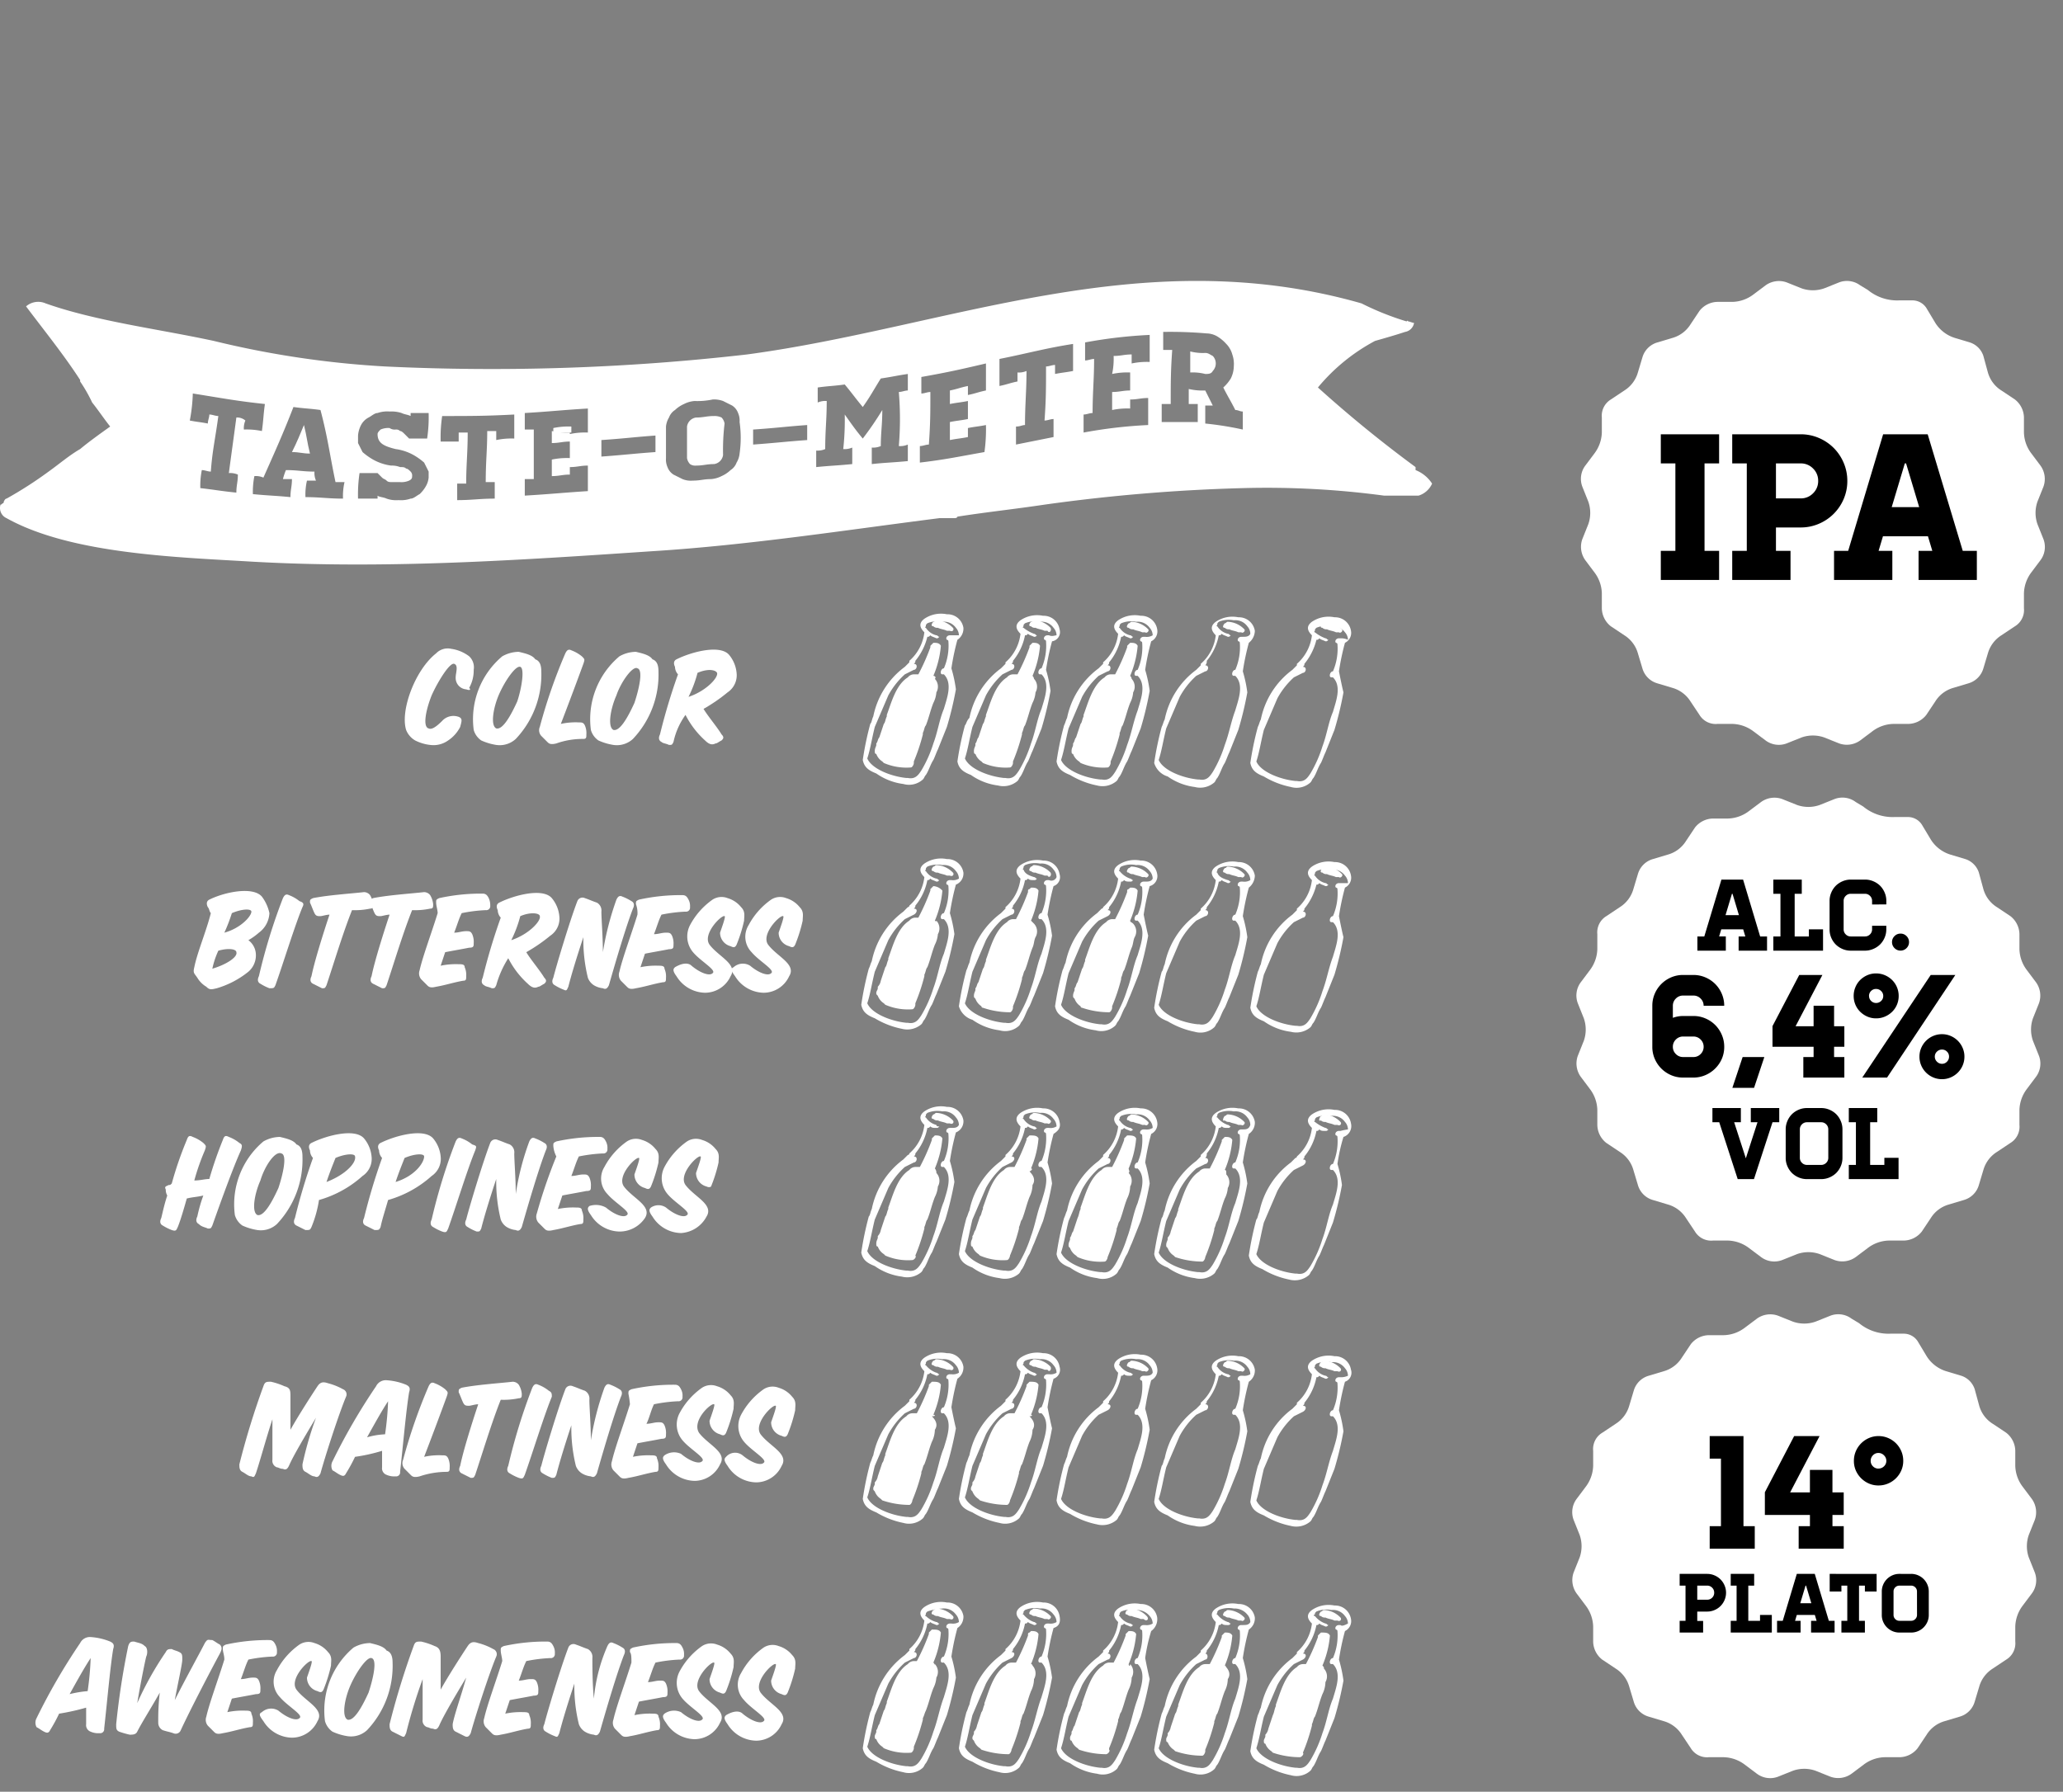 <?xml version="1.0" encoding="UTF-8"?>
<svg xmlns="http://www.w3.org/2000/svg" width="137.335" height="119.3" viewBox="0 0 137.335 119.3">
  <rect x="0" y="0" width="137.335" height="119.3" fill="#808080" stroke="none"/>
  <g id="Taste-o-meter-drunkensailor" transform="translate(0.335)">
    <rect id="Rectangle_11" data-name="Rectangle 11" width="137" height="119.3" fill="none"></rect>
    <path id="Path_9153" data-name="Path 9153" d="M123.5,19a1.473,1.473,0,0,0-1.4-.2l-1,.4a2.265,2.265,0,0,1-1.5,0l-1-.4a1.521,1.521,0,0,0-1.4.2l-.8.6a2.409,2.409,0,0,1-1.4.5h-1a1.556,1.556,0,0,0-1.2.6l-.6.9a2.085,2.085,0,0,1-1.2.9l-1,.3a1.454,1.454,0,0,0-1,1l-.3,1a2.1,2.1,0,0,1-.9,1.2l-.9.6a1.262,1.262,0,0,0-.6,1.2v1a2.429,2.429,0,0,1-.5,1.4l-.6.8a1.473,1.473,0,0,0-.2,1.4l.4,1a2.265,2.265,0,0,1,0,1.5l-.4,1a1.521,1.521,0,0,0,.2,1.4l.6.8a2.409,2.409,0,0,1,.5,1.4v1a1.557,1.557,0,0,0,.6,1.2l.9.6a2.085,2.085,0,0,1,.9,1.2l.3,1a1.454,1.454,0,0,0,1,1l1,.3a2.1,2.1,0,0,1,1.2.9l.6.9a1.262,1.262,0,0,0,1.2.6h1a2.429,2.429,0,0,1,1.4.5l.8.6a1.473,1.473,0,0,0,1.4.2l1-.4a2.265,2.265,0,0,1,1.5,0l1,.4a1.521,1.521,0,0,0,1.4-.2l.8-.6a2.409,2.409,0,0,1,1.4-.5h1a1.556,1.556,0,0,0,1.2-.6l.6-.9a2.085,2.085,0,0,1,1.2-.9l1-.3a1.454,1.454,0,0,0,1-1l.3-1a2.1,2.1,0,0,1,.9-1.2l.9-.6a1.262,1.262,0,0,0,.6-1.2v-1a2.429,2.429,0,0,1,.5-1.4l.6-.8a1.473,1.473,0,0,0,.2-1.4l-.4-1a2.265,2.265,0,0,1,0-1.5l.4-1a1.521,1.521,0,0,0-.2-1.4l-.6-.8a2.409,2.409,0,0,1-.5-1.4v-1a1.557,1.557,0,0,0-.6-1.2l-.9-.6a2.085,2.085,0,0,1-.9-1.2l-.3-1.1a1.4,1.4,0,0,0-.9-.9l-1-.3a2.363,2.363,0,0,1-1.3-1l-.6-1a1.108,1.108,0,0,0-.9-.5h-.9a3.076,3.076,0,0,1-2.1-.7Z" fill="#fff"></path>
    <path id="Path_9398" data-name="Path 9398" d="M2.911-1.94h.97V0H0V-1.94H.97V-7.762H0V-9.7H3.881v1.94h-.97Zm6.4-7.76a3.039,3.039,0,0,1,1.206.243,3.116,3.116,0,0,1,.991.665,3.116,3.116,0,0,1,.665.991,3.039,3.039,0,0,1,.243,1.2,3.024,3.024,0,0,1-.243,1.213,3.138,3.138,0,0,1-.665.984,3.116,3.116,0,0,1-.991.665,3.039,3.039,0,0,1-1.206.243H7.665V-1.94h.97V0H4.754V-1.94h.97V-7.762h-.97V-9.7Zm0,4.269a1.123,1.123,0,0,0,.825-.34,1.123,1.123,0,0,0,.34-.825,1.123,1.123,0,0,0-.34-.825,1.123,1.123,0,0,0-.825-.34H7.665v2.328ZM21.039-1.94V0h-3.88V-1.94h.915l-.291-.97H14.789l-.291.97h.915V0H11.532V-1.94h.942L14.8-9.7h2.966L20.1-1.94ZM17.2-4.851l-.873-2.911h-.083l-.873,2.911Z" transform="translate(110.226 38.616)"></path>
    <path id="Path_9154" data-name="Path 9154" d="M123.2,53.4a1.473,1.473,0,0,0-1.4-.2l-1,.4a2.265,2.265,0,0,1-1.5,0l-1-.4a1.521,1.521,0,0,0-1.4.2l-.8.6a2.409,2.409,0,0,1-1.4.5h-1a1.556,1.556,0,0,0-1.2.6l-.6.9a2.085,2.085,0,0,1-1.2.9l-1,.3a1.454,1.454,0,0,0-1,1l-.3,1a2.1,2.1,0,0,1-.9,1.2l-.9.6a1.262,1.262,0,0,0-.6,1.2v1a2.429,2.429,0,0,1-.5,1.4l-.6.8a1.473,1.473,0,0,0-.2,1.4l.4,1a2.265,2.265,0,0,1,0,1.5l-.4,1a1.521,1.521,0,0,0,.2,1.4l.6.8a2.409,2.409,0,0,1,.5,1.4v1a1.556,1.556,0,0,0,.6,1.2l.9.6a2.085,2.085,0,0,1,.9,1.2l.3,1a1.454,1.454,0,0,0,1,1l1,.3a2.1,2.1,0,0,1,1.2.9l.6.9a1.262,1.262,0,0,0,1.2.6h1a2.429,2.429,0,0,1,1.4.5l.8.6a1.473,1.473,0,0,0,1.4.2l1-.4a2.265,2.265,0,0,1,1.5,0l1,.4a1.521,1.521,0,0,0,1.4-.2l.8-.6a2.409,2.409,0,0,1,1.4-.5h1a1.556,1.556,0,0,0,1.2-.6l.6-.9a2.085,2.085,0,0,1,1.2-.9l1-.3a1.454,1.454,0,0,0,1-1l.3-1a2.1,2.1,0,0,1,.9-1.2l.9-.6a1.262,1.262,0,0,0,.6-1.2v-1a2.429,2.429,0,0,1,.5-1.4l.6-.8a1.473,1.473,0,0,0,.2-1.4l-.4-1a2.265,2.265,0,0,1,0-1.5l.4-1a1.521,1.521,0,0,0-.2-1.4l-.6-.8a2.409,2.409,0,0,1-.5-1.4v-1a1.557,1.557,0,0,0-.6-1.2l-.9-.6a2.085,2.085,0,0,1-.9-1.2l-.3-1.1a1.4,1.4,0,0,0-.9-.9l-1-.3a2.363,2.363,0,0,1-1.3-1l-.6-1a1.108,1.108,0,0,0-.9-.5h-.9a3.076,3.076,0,0,1-2.1-.7Z" fill="#fff"></path>
    <path id="Path_9401" data-name="Path 9401" d="M4.637-.946V0H2.745V-.946h.446L3.049-1.42H1.589l-.142.473h.446V0H0V-.946H.46L1.6-4.732H3.042L4.178-.946ZM2.765-2.366l-.426-1.42H2.3l-.426,1.42Zm5.6.946V0H5.056V-.946H5.53v-2.84H5.056v-.946H6.949v.946H6.476v2.84h.946V-1.42ZM11.63-3.076v-.237a.456.456,0,0,0-.139-.335.456.456,0,0,0-.335-.139H10.21a.456.456,0,0,0-.335.139.456.456,0,0,0-.139.335V-1.42a.456.456,0,0,0,.139.335.456.456,0,0,0,.335.139h.946a.456.456,0,0,0,.335-.139.456.456,0,0,0,.139-.335v-.237h.946v.237a1.377,1.377,0,0,1-.112.554,1.441,1.441,0,0,1-.3.45,1.43,1.43,0,0,1-.453.3,1.384,1.384,0,0,1-.55.116h-.946A1.377,1.377,0,0,1,9.66-.112a1.441,1.441,0,0,1-.45-.3,1.441,1.441,0,0,1-.3-.45A1.377,1.377,0,0,1,8.8-1.416v-1.9a1.384,1.384,0,0,1,.112-.551,1.43,1.43,0,0,1,.3-.453,1.441,1.441,0,0,1,.45-.3,1.377,1.377,0,0,1,.554-.112h.946a1.384,1.384,0,0,1,.551.112,1.43,1.43,0,0,1,.453.3,1.43,1.43,0,0,1,.3.453,1.384,1.384,0,0,1,.112.551v.237Zm1.893,1.94a.548.548,0,0,1,.4.166.548.548,0,0,1,.166.4.548.548,0,0,1-.166.4.548.548,0,0,1-.4.166.548.548,0,0,1-.4-.166.548.548,0,0,1-.166-.4.548.548,0,0,1,.166-.4.548.548,0,0,1,.4-.166Z" transform="translate(112.661 63.298)"></path>
    <path id="Path_9400" data-name="Path 9400" d="M2.733-4.1a2,2,0,0,1,.8.161,2.065,2.065,0,0,1,.654.439,2.065,2.065,0,0,1,.439.654,2,2,0,0,1,.161.8,1.987,1.987,0,0,1-.161.8A2.08,2.08,0,0,1,4.182-.6a2.065,2.065,0,0,1-.654.439,2,2,0,0,1-.8.161H2.05a1.987,1.987,0,0,1-.8-.161A2.08,2.08,0,0,1,.6-.6a2.08,2.08,0,0,1-.439-.649A1.987,1.987,0,0,1,0-2.05V-4.782a2,2,0,0,1,.161-.8A2.065,2.065,0,0,1,.6-6.232a2.08,2.08,0,0,1,.649-.439,1.987,1.987,0,0,1,.8-.161h.683a2,2,0,0,1,.8.161,2.065,2.065,0,0,1,.654.439,2.065,2.065,0,0,1,.439.654,2,2,0,0,1,.161.8H3.416a.658.658,0,0,0-.2-.483.658.658,0,0,0-.483-.2H2.05a.658.658,0,0,0-.483.2.658.658,0,0,0-.2.483v.8A1.984,1.984,0,0,1,2.05-4.1Zm0,2.733a.658.658,0,0,0,.483-.2.658.658,0,0,0,.2-.483.658.658,0,0,0-.2-.483.658.658,0,0,0-.483-.2H2.05a.658.658,0,0,0-.483.2.658.658,0,0,0-.2.483.658.658,0,0,0,.2.483.658.658,0,0,0,.483.2Zm4.724,0L6.773.683H5.329l.683-2.05ZM12.1-2.05v.683h.683V0h-2.73V-1.366h.683V-2.05H8V-3.426L9.78-6.832h1.542L9.536-3.416h1.2V-4.782H12.1v1.366h.683V-2.05Zm8.072-4.782L15.626,0h-1.65l4.558-6.832Zm-.888,3.943a1.447,1.447,0,0,1,.576.117,1.511,1.511,0,0,1,.478.322,1.511,1.511,0,0,1,.322.478,1.447,1.447,0,0,1,.117.576,1.471,1.471,0,0,1-.117.586,1.511,1.511,0,0,1-.322.478,1.511,1.511,0,0,1-.478.322,1.447,1.447,0,0,1-.576.117A1.471,1.471,0,0,1,18.7-.01a1.511,1.511,0,0,1-.478-.322A1.511,1.511,0,0,1,17.9-.81a1.471,1.471,0,0,1-.117-.586,1.447,1.447,0,0,1,.117-.576,1.511,1.511,0,0,1,.322-.478,1.511,1.511,0,0,1,.478-.322,1.471,1.471,0,0,1,.586-.117Zm0,1.972a.444.444,0,0,0,.332-.142.468.468,0,0,0,.137-.337.452.452,0,0,0-.137-.332.452.452,0,0,0-.332-.137.468.468,0,0,0-.337.137.444.444,0,0,0-.142.332.46.46,0,0,0,.142.337.46.46,0,0,0,.339.142ZM16.4-5.436a1.471,1.471,0,0,1-.117.586,1.454,1.454,0,0,1-.322.473,1.554,1.554,0,0,1-.478.317,1.471,1.471,0,0,1-.586.117,1.436,1.436,0,0,1-.581-.117,1.57,1.57,0,0,1-.473-.317,1.454,1.454,0,0,1-.322-.473,1.471,1.471,0,0,1-.117-.586,1.471,1.471,0,0,1,.117-.586A1.454,1.454,0,0,1,13.84-6.5a1.57,1.57,0,0,1,.473-.317,1.436,1.436,0,0,1,.581-.117,1.471,1.471,0,0,1,.586.117,1.554,1.554,0,0,1,.478.317,1.454,1.454,0,0,1,.322.473,1.471,1.471,0,0,1,.12.591Zm-1.972,0a.452.452,0,0,0,.137.332.452.452,0,0,0,.332.137A.468.468,0,0,0,15.23-5.1a.444.444,0,0,0,.142-.332.444.444,0,0,0-.142-.332.468.468,0,0,0-.337-.137.452.452,0,0,0-.332.137.452.452,0,0,0-.136.328Z" transform="translate(109.661 71.748)"></path>
    <path id="Path_9399" data-name="Path 9399" d="M.453-3.786H0v-.946H1.893v.946H1.447l.777,2.4L3-3.786H2.555v-.946H4.448v.946H4L2.765,0H1.683ZM7.24-4.732a1.384,1.384,0,0,1,.551.112,1.43,1.43,0,0,1,.453.3,1.43,1.43,0,0,1,.3.453,1.384,1.384,0,0,1,.112.551v1.9a1.377,1.377,0,0,1-.112.554,1.441,1.441,0,0,1-.3.45,1.43,1.43,0,0,1-.453.3A1.384,1.384,0,0,1,7.24,0H6.294A1.377,1.377,0,0,1,5.74-.112a1.441,1.441,0,0,1-.45-.3,1.441,1.441,0,0,1-.3-.45,1.377,1.377,0,0,1-.112-.554v-1.9a1.384,1.384,0,0,1,.112-.551,1.43,1.43,0,0,1,.3-.453,1.441,1.441,0,0,1,.45-.3,1.377,1.377,0,0,1,.554-.112Zm.473,1.42a.456.456,0,0,0-.139-.335.456.456,0,0,0-.335-.139H6.294a.456.456,0,0,0-.335.139.456.456,0,0,0-.139.335V-1.42a.456.456,0,0,0,.139.335.456.456,0,0,0,.335.139H7.24a.456.456,0,0,0,.335-.139.456.456,0,0,0,.139-.335ZM12.391-1.42V0H9.079V-.946h.473v-2.84H9.079v-.946h1.893v.946H10.5v2.84h.946V-1.42Z" transform="translate(113.662 78.509)"></path>
    <path id="Path_9155" data-name="Path 9155" d="M19.9,28.3c-.3.7-.4,1-.8,1.8.5,0,.7.1,1.2.1-.2-.8-.2-1.1-.4-1.9h0" fill="#fff"></path>
    <path id="Path_9156" data-name="Path 9156" d="M37.7,28.8v-.4a4.869,4.869,0,0,0-1.2.1v.3h1.2" fill="#fff"></path>
    <path id="Path_9157" data-name="Path 9157" d="M47.2,27.7c-.5,0-.7.1-1.2.1a.707.707,0,0,0-.6.6v2.1a.758.758,0,0,0,.2.4.6.6,0,0,0,.4.1c.5,0,.7-.1,1.2-.1a.707.707,0,0,0,.6-.6,14.769,14.769,0,0,1,.1-2.1.758.758,0,0,0-.2-.4,1.087,1.087,0,0,0-.5-.1" fill="#fff"></path>
    <path id="Path_9158" data-name="Path 9158" d="M93.9,31.3v-.2a83.379,83.379,0,0,1-6.5-5.3,12.641,12.641,0,0,1,3.8-3.1c.7-.2,1.4-.4,2-.6a.726.726,0,0,0,.6-.6c-.1,0-.3-.1-.4-.1,0,0,0-.1-.1,0h0a18.77,18.77,0,0,1-3-1.2C75.6,16,62.8,21.8,49.4,23.6a149.036,149.036,0,0,1-24.1.8,62.759,62.759,0,0,1-11.4-1.7c-3.7-.8-7.8-1.3-11.2-2.5a1.227,1.227,0,0,0-1.3.2C2.6,22,3.9,23.6,5,25.3v.1a9.993,9.993,0,0,1,.8,1.4c.4.5.8,1.1,1.2,1.6-.7.5-1.4,1-2,1.5-.7.4-1.4,1-2.1,1.5A26.751,26.751,0,0,1,.1,33.2c-.1,0-.2.2-.2.3-.1,0-.1.1-.2.1a.74.74,0,0,0,.4.9c4.3,2.4,11.4,2.6,16.4,2.9,8.9.5,17.7-.1,26.6-.7,6.4-.4,12.8-1.4,19.1-2.2h1c.2,0,.2-.1.2-.1,1.9-.3,3.8-.5,5.8-.8a117.463,117.463,0,0,1,13.2-1.1,58.626,58.626,0,0,1,9.4.5h2.3a1.456,1.456,0,0,0,.9-.8,2.326,2.326,0,0,0-1.1-.9M15.4,27.8c-.2,1.5-.3,2.2-.5,3.7a1.268,1.268,0,0,1,.6.1c0,.5-.1.7-.1,1.2-1-.1-1.5-.2-2.4-.3a5.284,5.284,0,0,1,.1-1.2c.2,0,.4.1.6.1.1-1.4.3-2.2.5-3.7-.2,0-.4-.1-.6-.1,0,.2-.1.4-.1.6-.5-.1-.7-.1-1.2-.2a11.019,11.019,0,0,0,.2-1.8c1.9.3,2.9.5,4.8.7-.1.7-.1,1.1-.2,1.8a4.869,4.869,0,0,0-1.2-.1A1.268,1.268,0,0,1,16,28a.845.845,0,0,0-.6-.2m7.1,5.4c-1,0-1.5-.1-2.5-.1a4.1,4.1,0,0,1,.1-1.1h.6a1.268,1.268,0,0,1-.1-.6c-.8,0-1.1-.1-1.9-.1a4.169,4.169,0,0,0-.2.6h.6c0,.5-.1.7-.1,1.2-1-.1-1.5-.1-2.5-.2a5.284,5.284,0,0,1,.1-1.2,1.268,1.268,0,0,1,.6.1c.8-1.8,1.3-2.9,2-4.7.7.1,1.1.1,1.8.2.5,1.9.6,2.9,1,4.8h.6a4.1,4.1,0,0,0-.1,1.1M26,29.9a3.374,3.374,0,0,1,1.2.4,4.234,4.234,0,0,1,.7.5l.3.6v.4a1.421,1.421,0,0,1-.2.6,2.181,2.181,0,0,1-.4.5c-.2.1-.4.3-.6.3a1.949,1.949,0,0,1-.8.1,1.949,1.949,0,0,1-.8-.1c-.2-.1-.5-.1-.6-.2v.2H23.5a9.7,9.7,0,0,1,.1-1.7h1.2l.3.3c.1.1.2.1.3.2s.2.1.4.1h.5a1.268,1.268,0,0,0,.6-.1c.2-.1.2-.2.2-.3a.367.367,0,0,0-.1-.3c-.1-.1-.2-.2-.3-.2-.1-.1-.2-.1-.4-.1a1.486,1.486,0,0,0-.6-.1,3.374,3.374,0,0,1-1.2-.4,4.234,4.234,0,0,1-.7-.5l-.3-.6V29a1.854,1.854,0,0,1,.2-.7,1.205,1.205,0,0,1,.5-.5c.2-.1.4-.3.6-.3a1.949,1.949,0,0,1,.8-.1,2.2,2.2,0,0,1,.8.1c.2.1.4.1.6.2v-.2h1.2a9.7,9.7,0,0,1-.1,1.7H26.9l-.3-.3c-.1-.1-.2-.2-.3-.2a.367.367,0,0,0-.3-.1.6.6,0,0,1-.4-.1,1.268,1.268,0,0,0-.6.1c-.1.1-.2.2-.2.3,0,.6.4.8,1.2,1m7.9-.7a4.869,4.869,0,0,0-1.2.1v-.6h-.6c0,1.3-.1,2-.1,3.4h.6v1.1c-1,0-1.5.1-2.5.1V32.2h.6c0-1.3.1-2,.1-3.4h-.6v.6H29a9.7,9.7,0,0,1,.1-1.7c1.9,0,2.9,0,4.8-.1v1.6m.7,3.8V31.9h.6V28.6h-.6V27.5c1.7-.1,2.5-.2,4.2-.3v1.6a4.869,4.869,0,0,0-1.2.1v-.1a4.869,4.869,0,0,1-1.2-.1v.8c.5,0,.7-.1,1.2-.1v1.1a4.869,4.869,0,0,0-1.2.1v1.1c.5,0,.7-.1,1.2-.1v-.5c.5,0,.7-.1,1.2-.1v1.7c-1.6.1-2.5.2-4.2.3m8.7-2.9c-1.4.1-2.2.2-3.6.3V29.3c1.5-.1,2.2-.2,3.6-.3v1.1m5.6.1a1.421,1.421,0,0,1-.2.6,1,1,0,0,1-.4.5,2.092,2.092,0,0,1-.6.4,1.854,1.854,0,0,1-.7.2c-.5,0-.7.1-1.2.1a1.483,1.483,0,0,1-.7-.1l-.6-.3a1,1,0,0,1-.4-.5,1.268,1.268,0,0,1-.1-.6V28.4a1.421,1.421,0,0,1,.2-.6,1,1,0,0,1,.4-.5,2.092,2.092,0,0,1,.6-.4,1.854,1.854,0,0,1,.7-.2,4.869,4.869,0,0,0,1.2-.1,1.7,1.7,0,0,1,.7.1l.6.3a1,1,0,0,1,.4.5,1.268,1.268,0,0,1,.1.6,7.388,7.388,0,0,1,0,2.1m4.5-.9c-1.4.1-2.2.2-3.6.3v-1c1.5-.1,2.2-.2,3.6-.3v1m6.1.4a1.268,1.268,0,0,0,.6-.1v1.1c-1,.1-1.5.1-2.4.2V29.8a1.268,1.268,0,0,0,.6-.1c0-.9.1-1.4.1-2.4a21.415,21.415,0,0,1-1.3,1.9c-.5-.6-.7-.9-1.2-1.6a17.7,17.7,0,0,1-.1,2.3,1.268,1.268,0,0,0,.6-.1v1.1c-1,.1-1.4.1-2.4.2V30a1.268,1.268,0,0,0,.6-.1c0-1.3.1-1.9.1-3.2a1.268,1.268,0,0,0-.6.1v-1c.7-.1,1.1-.1,1.8-.2.5.6.7.9,1.2,1.5.5-.7.7-1.1,1.2-1.9.7-.1,1.1-.2,1.8-.3V26c-.2,0-.4.1-.6.1a21.553,21.553,0,0,1,0,3.6m3.4-2.8c.5-.1.7-.1,1.2-.2v1.2c-.5.1-.7.1-1.2.2v1.2c.5-.1.7-.1,1.2-.2v-.6c.5-.1.7-.1,1.2-.2a10.869,10.869,0,0,1-.1,1.8c-1.7.3-2.6.5-4.3.7V29.7c.2,0,.4-.1.6-.1.1-1.4.1-2.1.1-3.5-.2,0-.4.1-.6.1V25.1c1.7-.3,2.6-.5,4.3-.9V26c-.5.1-.7.2-1.2.3v-.6c-.5.1-.7.2-1.2.3v.9m7-2v-.6c-.2,0-.4.1-.6.1,0,1.5,0,2.2-.1,3.6.2,0,.4-.1.6-.1v1.2l-2.5.5V28.4c.3,0,.4-.1.6-.1,0-1.4.1-2.2.1-3.6a1.268,1.268,0,0,1-.6.1v.6c-.5.1-.7.2-1.2.3V23.9c2-.4,3-.7,4.9-1v1.8c-.5.1-.7.1-1.2.2m3.8,0a4.869,4.869,0,0,1,1.2-.1V26c-.5,0-.7.1-1.2.1v1.2a4.869,4.869,0,0,1,1.2-.1v-.6c.5,0,.7-.1,1.2-.1v1.8a31.481,31.481,0,0,0-4.3.5V27.6c.2,0,.4-.1.6-.1,0-1.4.1-2.2.1-3.6-.2,0-.4.1-.6.1V22.8a31.481,31.481,0,0,1,4.3-.5v1.8a4.869,4.869,0,0,0-1.2.1v-.6c-.5,0-.7.1-1.2.1a4.868,4.868,0,0,1-.1,1.2m6.2,3.3V27h.5l-.5-1a4.1,4.1,0,0,1-1.1-.1v1h.6v1.2H77V26.9h.6c0-1.4,0-2.2.1-3.6h-.6V22.1a28.1,28.1,0,0,1,2.9.1,1.445,1.445,0,0,1,.7.2,2.651,2.651,0,0,1,.6.5,1.612,1.612,0,0,1,.4.7,1.949,1.949,0,0,1,.1.8,1.884,1.884,0,0,1-.2.8,2.651,2.651,0,0,1-.5.6c.3.6.5.9.8,1.5.2,0,.3.1.5.1v1.2a21.655,21.655,0,0,0-2.5-.4" fill="#fff"></path>
    <path id="Path_9159" data-name="Path 9159" d="M79.9,23.5a3.4,3.4,0,0,1-1-.1v1.4a3.4,3.4,0,0,1,1,.1c.2,0,.4,0,.5-.2a.725.725,0,0,0,0-1c-.2-.1-.3-.2-.5-.2" fill="#fff"></path>
    <path id="Path_9160" data-name="Path 9160" d="M30.3,48.4a2.361,2.361,0,0,1-.8.9,1.676,1.676,0,0,1-1.2.3,2.935,2.935,0,0,1-1-.3,1.407,1.407,0,0,1-.6-.7c-.4-1.3.6-4,2-5.1a1.071,1.071,0,0,1,1-.3,2.567,2.567,0,0,1,1.2.5,1.008,1.008,0,0,1,.3.9,2.375,2.375,0,0,1-.3,1.2c.1.1.1.2-.2.1a.761.761,0,0,1-.7-.8c0-.3.2-.8-.1-.9s-1.1,1.2-1.5,2.1c-.4,1-.6,2.1-.2,2.2.2.1.5-.1.9-.5a1.015,1.015,0,0,1,1-.3c.4.1.3.3.2.7" fill="#fff"></path>
    <path id="Path_9161" data-name="Path 9161" d="M32.9,46.2c-.4.9-.6,2.1-.2,2.3.4.1.9-.7,1.4-1.8.3-.9.5-2.2.2-2.3s-1,.9-1.4,1.8m2.8-1.5A6.226,6.226,0,0,1,34,49.2a1.575,1.575,0,0,1-1.3.4,3.81,3.81,0,0,1-1-.3,1.275,1.275,0,0,1-.5-.7,5.475,5.475,0,0,1,1.9-4.9,2.279,2.279,0,0,1,1.1-.3c.4.1.9.2,1.1.5.3.1.4.4.4.8" fill="#fff"></path>
    <path id="Path_9162" data-name="Path 9162" d="M36.7,49.5c-.4.1-.5,0-.6-.1l-.4-.4a.56.56,0,0,1-.1-.6,35.793,35.793,0,0,1,1.7-4.9c.1-.2.2-.3.4-.2a2.506,2.506,0,0,1,.7.4c.2.2.2.2.1.5-.4,1.1-1,2.7-1.5,4a4.483,4.483,0,0,1,1.2-.1c.2,0,.3,0,.4.2a1.268,1.268,0,0,1,.1.6c0,.2,0,.3-.2.3a5.23,5.23,0,0,0-1.8.3" fill="#fff"></path>
    <path id="Path_9163" data-name="Path 9163" d="M40.7,46.3c-.4.9-.6,2.1-.2,2.3.4.1.9-.7,1.4-1.8.3-.9.6-2.2.2-2.3-.3-.2-1.1.9-1.4,1.8m2.8-1.6a6.226,6.226,0,0,1-1.7,4.5,1.575,1.575,0,0,1-1.3.4,3.81,3.81,0,0,1-1-.3,1.275,1.275,0,0,1-.5-.7,5.475,5.475,0,0,1,1.9-4.9,2.279,2.279,0,0,1,1.1-.3c.4.1.9.2,1.1.5.3.1.4.4.4.8" fill="#fff"></path>
    <path id="Path_9164" data-name="Path 9164" d="M45.5,46.4c1.2-.4,2-1.3,1.9-1.6-.1-.2-.6-.3-1.3,0a8.233,8.233,0,0,1-.6,1.6m-1,3c-.1.2-.1.2-.3.2-.2-.1-.4-.1-.5-.2-.2-.1-.2-.3-.1-.5a40.071,40.071,0,0,1,1.2-4,.764.764,0,0,1-.2-.5c-.1-.2-.1-.4.1-.5,1-.5,2.9-1,3.5-.3a2.2,2.2,0,0,1,.5,1.2,1.371,1.371,0,0,1-.6,1.3,11.067,11.067,0,0,1-1.6,1.1c.3.5.9,1.2,1.2,1.7.2.2.1.3,0,.4-.2.1-.3.2-.4.2-.2.1-.4.1-.7-.2a5.861,5.861,0,0,1-1.3-1.7,4.759,4.759,0,0,0-.8,1.8" fill="#fff"></path>
    <path id="Path_9165" data-name="Path 9165" d="M63.8,41.8a1.072,1.072,0,0,0-1.1-.9,1.971,1.971,0,0,0-1.5.3c-.4.3-.3.6,0,.9h0a2.968,2.968,0,0,1-1,1.9v.1l-.3.3a5.45,5.45,0,0,0-2.1,3.3c-.1.2-.1.4-.2.5a20.48,20.48,0,0,0-.5,2.4h0c.1.5.4.7.9.9a4,4,0,0,0,1.8.7,1.369,1.369,0,0,0,1.3-.3c.1-.1.1-.2.2-.3.2-.3.3-.7.5-1,.1-.2.2-.5.3-.7l.6-1.5a22.677,22.677,0,0,0,.6-2.5,8.874,8.874,0,0,0-.3-1.4,16.247,16.247,0,0,1,.4-1.9.894.894,0,0,0,.4-.8m-.8.5h-.1c-.2,0-.3.2-.2.3a.1.1,0,0,1,.1.1,3.8,3.8,0,0,1-.3,1.8h0c-.2,0-.3.4-.1.4h.1c.6.6.2,1.6,0,2.3-.3.7-.4,1.5-.7,2.3a8.329,8.329,0,0,1-.8,1.8c-.2.3-.4.6-.9.5H60c-1-.1-2.3-.6-2.6-1.3h0c.2-.6.3-1.3.5-2.1l.9-2.1a5.256,5.256,0,0,1,1.1-1.4l.6-.3c.2,0,.3-.4,0-.4h0c.1-.1.1-.1.1-.2a4.013,4.013,0,0,0,.8-1.6c.1,0,.1,0,.2-.1.1.1.2.1.4.2.1,0,.1,0,.2-.1-.1,0-.1-.1-.2-.1h0a1.157,1.157,0,0,1-.7-.5h0c-.1,0,0-.1,0-.1,0-.1,0-.1.1-.2a1.729,1.729,0,0,1,1-.1.975.975,0,0,1,.9.4.764.764,0,0,1,.2.5H63" fill="#fff"></path>
    <path id="Path_9166" data-name="Path 9166" d="M63.1,41.8a1.606,1.606,0,0,0-1.1-.5c-.1,0-.1.1-.2.1-.1.1-.2.3,0,.3h0a.367.367,0,0,0,.3.1c.2.1.4.1.6.2h.2c.2.1.3-.1.2-.2" fill="#fff"></path>
    <path id="Path_9167" data-name="Path 9167" d="M61.8,45a6.529,6.529,0,0,0,.5-2h0c-.1-.2-.3-.2-.5-.2l-.1.1-.1.1v.1a14.166,14.166,0,0,1-.8,1.8h-.3a.52.52,0,0,0-.4.2c-.8.5-1.1,1.7-1.4,2.5v.1c-.1.2-.1.4-.2.5l-.3.9c-.1.1-.1.3-.2.4v.1c0,.1-.1.2-.1.4,0,.1,0,.2.1.2h0a1,1,0,0,0,.4.5l.1.1a3.805,3.805,0,0,0,1.8.3c.1,0,.2-.2.2-.3v-.1a12.665,12.665,0,0,0,.6-1.8v-.1c.1-.2.1-.4.2-.5.2-.5.3-1,.5-1.5h0a1.854,1.854,0,0,0,.2-.7h0a.761.761,0,0,0-.1-.9c.1-.1,0-.2-.1-.2" fill="#fff"></path>
    <path id="Path_9168" data-name="Path 9168" d="M70.2,41.9a1.072,1.072,0,0,0-1.1-.9,1.971,1.971,0,0,0-1.5.3c-.4.3-.3.6,0,.9h0a2.968,2.968,0,0,1-1,1.9v.1l-.3.3a5.45,5.45,0,0,0-2.1,3.3c-.2.2-.2.4-.3.5a20.48,20.48,0,0,0-.5,2.4h0c.1.5.4.7.9.9a4,4,0,0,0,1.8.7,1.442,1.442,0,0,0,1.3-.3c.1-.1.1-.2.2-.3.2-.3.3-.7.5-1,.1-.2.2-.5.3-.7l.6-1.5a22.676,22.676,0,0,0,.6-2.5,8.874,8.874,0,0,0-.3-1.4,16.248,16.248,0,0,1,.4-1.9.618.618,0,0,0,.5-.8m-.7.4h-.1c-.2,0-.3.2-.2.3a.1.1,0,0,1,.1.1,3.8,3.8,0,0,1-.3,1.8h0c-.2,0-.3.4-.1.4H69c.6.6.2,1.6,0,2.3-.3.7-.4,1.5-.7,2.3a8.329,8.329,0,0,1-.8,1.8c-.2.3-.4.6-.9.5h-.1c-1-.1-2.3-.6-2.6-1.3h0c.2-.6.3-1.3.5-2.1l.9-2.1a5.256,5.256,0,0,1,1.1-1.4l.6-.3c.2,0,.3-.4,0-.4h0c.1-.1.1-.1.1-.2a3.805,3.805,0,0,0,.8-1.7c.1,0,.1,0,.2-.1.1.1.2.1.4.2.1,0,.1,0,.2-.1-.1,0-.1-.1-.2-.1h0a2.506,2.506,0,0,1-.7-.4h0c-.1,0,0-.1,0-.1,0-.1,0-.1.1-.2a1.729,1.729,0,0,1,1-.1.975.975,0,0,1,.9.4.764.764,0,0,1,.2.5c-.1,0-.3.1-.5,0" fill="#fff"></path>
    <path id="Path_9169" data-name="Path 9169" d="M69.6,41.8a1.606,1.606,0,0,0-1.1-.5c-.1,0-.1.1-.2.1-.1.1-.2.3,0,.3h0a.367.367,0,0,0,.3.1c.2.1.4.1.6.2h.2c.1.2.3,0,.2-.2" fill="#fff"></path>
    <path id="Path_9170" data-name="Path 9170" d="M76.7,41.9a1.072,1.072,0,0,0-1.1-.9,1.971,1.971,0,0,0-1.5.3c-.4.3-.3.6,0,.9h0a2.968,2.968,0,0,1-1,1.9v.1l-.3.3a5.45,5.45,0,0,0-2.1,3.3c-.1.2-.1.3-.2.5a20.48,20.48,0,0,0-.5,2.4h0c.1.5.4.7.9.9a5.626,5.626,0,0,0,1.8.7A1.442,1.442,0,0,0,74,52c.1-.1.1-.2.2-.3.2-.3.3-.7.5-1,.1-.2.2-.5.3-.7l.6-1.5a22.676,22.676,0,0,0,.6-2.5,8.874,8.874,0,0,0-.3-1.4,16.248,16.248,0,0,1,.4-1.9.731.731,0,0,0,.4-.8m-.8.5h-.1c-.2,0-.3.2-.2.3a.1.1,0,0,1,.1.1,3.8,3.8,0,0,1-.3,1.8h0c-.2,0-.3.4-.1.4h.1c.6.6.2,1.6,0,2.3-.3.8-.4,1.5-.7,2.3a8.329,8.329,0,0,1-.8,1.8c-.2.3-.4.6-.9.5h-.1c-1-.1-2.3-.6-2.6-1.3h0c.2-.6.3-1.3.5-2.1l.9-2.1A5.256,5.256,0,0,1,72.8,45l.6-.3c.2,0,.3-.4,0-.4h0c.1-.1.1-.1.1-.2a3.8,3.8,0,0,0,.8-1.7c.1,0,.1,0,.2-.1.1.1.2.1.4.2.1,0,.1,0,.2-.1-.1,0-.1-.1-.2-.1h0a1.157,1.157,0,0,1-.7-.5h0c-.1,0,0-.1,0-.1,0-.1,0-.1.1-.2a1.729,1.729,0,0,1,1-.1.975.975,0,0,1,.9.4.764.764,0,0,1,.2.5.749.749,0,0,1-.5.1" fill="#fff"></path>
    <path id="Path_9171" data-name="Path 9171" d="M76.1,41.9a1.606,1.606,0,0,0-1.1-.5c-.1,0-.1.1-.2.1-.1.1-.2.3,0,.3h0a.367.367,0,0,0,.3.1c.2.1.4.1.6.2h.2c.1.1.3-.1.2-.2" fill="#fff"></path>
    <path id="Path_9172" data-name="Path 9172" d="M83.2,42a1.072,1.072,0,0,0-1.1-.9,1.971,1.971,0,0,0-1.5.3c-.4.3-.3.6,0,.9h0a2.968,2.968,0,0,1-1,1.9v.1l-.3.3a5.45,5.45,0,0,0-2.1,3.3c-.1.2-.1.3-.2.5a20.48,20.48,0,0,0-.5,2.4h0a1.345,1.345,0,0,0,.9.9,4,4,0,0,0,1.8.7,1.442,1.442,0,0,0,1.3-.3c.1-.1.1-.2.2-.3.2-.3.3-.7.5-1,.1-.2.2-.5.3-.7l.6-1.5a22.678,22.678,0,0,0,.6-2.5,8.874,8.874,0,0,0-.3-1.4,16.248,16.248,0,0,1,.4-1.9,1.039,1.039,0,0,0,.4-.8m-.8.4h-.1c-.2,0-.3.2-.2.3a.1.1,0,0,1,.1.1,3.8,3.8,0,0,1-.3,1.8h0c-.2,0-.3.4-.1.4h.1c.6.6.2,1.6,0,2.3-.3.8-.4,1.5-.7,2.3a8.329,8.329,0,0,1-.8,1.8c-.2.3-.4.6-.9.5h-.1c-1-.1-2.3-.6-2.6-1.3h0c.2-.6.3-1.3.5-2.1l.9-2.1A5.256,5.256,0,0,1,79.3,45l.6-.3c.2,0,.3-.4,0-.4h0A.367.367,0,0,0,80,44a3.8,3.8,0,0,0,.8-1.7c.1,0,.1,0,.2-.1.1.1.2.1.4.2.1,0,.1,0,.2-.1-.1,0-.1-.1-.2-.1h0a1.157,1.157,0,0,1-.7-.5h0c-.1,0,0-.1,0-.1,0-.1,0-.1.1-.2a1.729,1.729,0,0,1,1-.1.975.975,0,0,1,.9.4.764.764,0,0,1,.2.5c-.1.2-.3.2-.5.2" fill="#fff"></path>
    <path id="Path_9173" data-name="Path 9173" d="M82.5,41.9a1.606,1.606,0,0,0-1.1-.5c-.1,0-.1.1-.2.1-.1.1-.2.3,0,.3h0a.367.367,0,0,0,.3.1c.2.1.4.1.6.2h.2c.1.1.3-.1.2-.2" fill="#fff"></path>
    <path id="Path_9174" data-name="Path 9174" d="M89.6,42a1.072,1.072,0,0,0-1.1-.9,1.971,1.971,0,0,0-1.5.3c-.4.3-.3.6,0,.9h0a2.968,2.968,0,0,1-1,1.9v.1l-.3.3a5.45,5.45,0,0,0-2.1,3.3c-.1.2-.1.3-.2.5a20.482,20.482,0,0,0-.5,2.4h0c.1.5.4.7.9.9a5.626,5.626,0,0,0,1.8.7,1.369,1.369,0,0,0,1.3-.3c.1-.1.1-.2.2-.3.2-.3.3-.7.5-1,.1-.2.2-.5.3-.7l.6-1.5a22.678,22.678,0,0,0,.6-2.5c-.1-.4-.2-.9-.3-1.4a16.246,16.246,0,0,1,.4-1.9.731.731,0,0,0,.4-.8m-.7.5h-.1c-.2,0-.3.2-.2.3a.1.1,0,0,1,.1.1,3.8,3.8,0,0,1-.3,1.8h0c-.2,0-.3.4-.1.4h.1c.6.6.2,1.6,0,2.3-.3.7-.4,1.5-.7,2.3a8.33,8.33,0,0,1-.8,1.8c-.2.3-.4.6-.9.5h-.1c-1-.1-2.3-.6-2.6-1.3h0c.2-.6.3-1.3.5-2.1l.9-2.1a5.256,5.256,0,0,1,1.1-1.4l.6-.3c.2,0,.3-.4,0-.4h0c.1-.1.1-.1.1-.2a4.013,4.013,0,0,0,.8-1.6c.1,0,.1,0,.2-.1.1.1.2.1.4.2.1,0,.1,0,.2-.1-.1,0-.1-.1-.2-.1h0a2.506,2.506,0,0,1-.7-.4h0c-.1,0,0-.1,0-.1,0-.1,0-.1.1-.2a1.729,1.729,0,0,1,1-.1.975.975,0,0,1,.9.4.764.764,0,0,1,.2.5,1.087,1.087,0,0,0-.5-.1" fill="#fff"></path>
    <path id="Path_9175" data-name="Path 9175" d="M5.5,112.6a19.878,19.878,0,0,0,.2-2.2c-.4.6-.9,1.5-1.4,2.4a7.385,7.385,0,0,1,1.2-.2m-1.9,1.5a10.906,10.906,0,0,1-.6,1.1c-.1.2-.2.2-.4.1s-.3-.2-.5-.3a.629.629,0,0,1,0-.6,40.789,40.789,0,0,1,2.9-5,.72.72,0,0,1,.7-.4,4.154,4.154,0,0,1,1.3.3c.2.1.3.2.2.5-.2,1.2-.4,3.5-.6,5.3a.265.265,0,0,1-.3.3,1.268,1.268,0,0,1-.6-.1.462.462,0,0,1-.3-.5v-1.1a14.905,14.905,0,0,1-1.8.4" fill="#fff"></path>
    <path id="Path_9176" data-name="Path 9176" d="M10.7,110c.1-.2.2-.2.4-.2.2.1.3.1.5.2s.2.2.2.5-.3,1.6-.5,2.7c.7-1.4,1.7-3.2,2-3.8.2-.3.2-.2.5-.2.2.1.3.2.5.3.2.2.1.4,0,.6-.7,1.3-2,3.8-2.6,5.1a.365.365,0,0,1-.5.2c-.3-.1-.4-.1-.7-.2a.55.55,0,0,1-.3-.5,15.556,15.556,0,0,1,.1-2c-.5.9-1.2,2-1.5,2.6-.1.2-.3.2-.5.2a6.374,6.374,0,0,1-.7-.2c-.2-.1-.2-.2-.2-.5a50.583,50.583,0,0,1,.8-5.2c.1-.3.2-.3.4-.3.3.1.5.1.7.3.2.1.2.5.1.7-.1.4-.4,1.9-.6,3.1a21.565,21.565,0,0,1,1.9-3.4" fill="#fff"></path>
    <path id="Path_9177" data-name="Path 9177" d="M14.5,109.8c0-.2,0-.2.2-.3a12.92,12.92,0,0,1,2.9-.3c.2,0,.3.1.4.3a.9.9,0,0,1,.1.5.265.265,0,0,1-.3.3,9.971,9.971,0,0,0-1.6.2c-.2.4-.3.8-.5,1.3.3,0,.5-.1.8-.1.2,0,.3,0,.4.2a1.268,1.268,0,0,1,.1.6c0,.2,0,.3-.3.3-.5.1-1.1.2-1.6.3l-.3.9a4.869,4.869,0,0,1,1.2-.1c.2,0,.4,0,.4.2a1.268,1.268,0,0,1,.1.6c0,.2,0,.3-.2.3-.6.1-1.2.3-1.8.4-.4.1-.5,0-.6-.1l-.4-.4a.614.614,0,0,1-.1-.6c.2-.9.8-2.5,1.2-3.8,0-.3-.1-.5-.1-.7" fill="#fff"></path>
    <path id="Path_9178" data-name="Path 9178" d="M18.2,113.9c.6.5,1.2.7,1.4.5.3-.2-.8-.8-1.3-1.4a1.468,1.468,0,0,1-.2-1.8,4.861,4.861,0,0,1,1.5-1.7,1.1,1.1,0,0,1,1-.1,1.8,1.8,0,0,1,.9.6c.3.3.2.6.2.9a9.829,9.829,0,0,1-.5,1.6c-.1.2-.2.2-.4.1a.928.928,0,0,1-.7-.9c.1-.3.4-1.1.3-1.1-.2-.1-1.5,1.2-1,1.9.6.8,1.9,1.3,1.4,2.1a1.876,1.876,0,0,1-1.7,1.1,2.281,2.281,0,0,1-1.9-1.1c-.3-.4-.3-.5-.1-.6a.919.919,0,0,1,1.1-.1" fill="#fff"></path>
    <path id="Path_9179" data-name="Path 9179" d="M23,112.2c-.4.9-.6,2.1-.2,2.3.4.1.9-.7,1.4-1.8.3-.9.6-2.2.2-2.3-.3-.1-1,.9-1.4,1.8m2.8-1.5a6.226,6.226,0,0,1-1.7,4.5,1.575,1.575,0,0,1-1.3.4,3.809,3.809,0,0,1-1-.3,1.275,1.275,0,0,1-.5-.7,5.475,5.475,0,0,1,1.9-4.9,2.279,2.279,0,0,1,1.1-.3c.4.1.9.2,1.1.5.3.1.4.4.4.8" fill="#fff"></path>
    <path id="Path_9180" data-name="Path 9180" d="M26.7,115.4c-.1.2-.1.3-.3.2l-.6-.3c-.2-.1-.2-.3-.2-.5a51.646,51.646,0,0,1,1.6-5.2c.1-.3.2-.3.5-.3a4.65,4.65,0,0,1,.9.3c.3.1.4.3.4.7v2.2c.5-.9,1.4-2.3,1.8-2.9.2-.3.4-.3.7-.2a4.179,4.179,0,0,1,1,.4.365.365,0,0,1,.2.5c-.5,1.2-1.4,4-1.7,5.1-.1.2-.2.3-.4.2l-.6-.3c-.2-.1-.2-.3-.2-.5.1-.6.6-2,.9-3.1-.6,1-1.5,2.5-1.8,3.2-.1.2-.2.3-.4.2-.2,0-.3-.1-.4-.1a.462.462,0,0,1-.3-.5v-2.7a35.5,35.5,0,0,0-1.1,3.6" fill="#fff"></path>
    <path id="Path_9181" data-name="Path 9181" d="M33,109.9c0-.2,0-.2.2-.3a12.92,12.92,0,0,1,2.9-.3c.2,0,.3.1.4.3a.9.9,0,0,1,.1.5.265.265,0,0,1-.3.3,9.971,9.971,0,0,0-1.6.2c-.2.4-.3.8-.5,1.3.3,0,.5-.1.8-.1.2,0,.3,0,.4.2a1.268,1.268,0,0,1,.1.6c0,.2,0,.3-.3.3-.5.1-1.1.2-1.6.3l-.3.9a4.869,4.869,0,0,1,1.2-.1c.2,0,.4,0,.4.2a1.268,1.268,0,0,1,.1.6c0,.2,0,.3-.2.3-.6.1-1.2.3-1.8.4-.4.1-.5,0-.6-.1L32,115a.614.614,0,0,1-.1-.6c.2-.9.8-2.5,1.2-3.8,0-.2-.1-.5-.1-.7" fill="#fff"></path>
    <path id="Path_9182" data-name="Path 9182" d="M40.1,109.6c.1-.2.2-.3.4-.2a3.288,3.288,0,0,1,.6.3c.2.1.2.3.1.5-.5,1.3-1.2,3.7-1.6,5.1-.1.2-.2.3-.4.2a1.421,1.421,0,0,1-.6-.2,1,1,0,0,1-.4-.5,10.59,10.59,0,0,1-.3-2.7c-.4,1.2-.8,2.5-1,3.3-.1.2-.1.3-.3.2a3.33,3.33,0,0,1-.6-.3c-.2-.1-.2-.3-.1-.5.2-.8,1.1-3.8,1.6-5.1a.365.365,0,0,1,.5-.2c.3.1.5.2.8.3a.6.6,0,0,1,.3.6c0,.5,0,1.7.1,2.7a11.185,11.185,0,0,1,.9-3.5" fill="#fff"></path>
    <path id="Path_9183" data-name="Path 9183" d="M41.6,110c0-.2,0-.2.2-.3a12.92,12.92,0,0,1,2.9-.3c.2,0,.3.1.4.3a.9.9,0,0,1,.1.5.265.265,0,0,1-.3.3,9.972,9.972,0,0,0-1.6.2c-.2.4-.3.8-.5,1.3.3,0,.5-.1.8-.1.2,0,.3,0,.4.2a1.268,1.268,0,0,1,.1.6c0,.2,0,.3-.3.3-.5.1-1.1.2-1.6.3l-.3.9a4.869,4.869,0,0,1,1.2-.1c.2,0,.4,0,.4.2a1.268,1.268,0,0,1,.1.6c0,.2,0,.3-.2.3-.6.1-1.2.3-1.8.4-.4.1-.5,0-.6-.1l-.4-.4a.614.614,0,0,1-.1-.6c.2-.9.8-2.5,1.2-3.8,0-.3,0-.6-.1-.7" fill="#fff"></path>
    <path id="Path_9184" data-name="Path 9184" d="M45,114c.6.5,1.2.7,1.4.5.3-.2-.8-.8-1.3-1.4a1.626,1.626,0,0,1-.2-1.8,4.861,4.861,0,0,1,1.5-1.7,1.1,1.1,0,0,1,1-.1,1.8,1.8,0,0,1,.9.6c.3.3.2.6.2.9a9.829,9.829,0,0,1-.5,1.6c-.1.2-.2.2-.4.1a.928.928,0,0,1-.7-.9c.1-.3.4-1.1.3-1.1-.2-.1-1.5,1.2-1,1.9.6.8,1.9,1.3,1.4,2.1a1.876,1.876,0,0,1-1.7,1.1,2.281,2.281,0,0,1-1.9-1.1c-.3-.4-.2-.5-.1-.6A1.116,1.116,0,0,1,45,114" fill="#fff"></path>
    <path id="Path_9185" data-name="Path 9185" d="M49.1,114.1c.6.5,1.2.7,1.4.5.3-.2-.8-.8-1.3-1.4a1.468,1.468,0,0,1-.2-1.8,4.861,4.861,0,0,1,1.5-1.7,1.1,1.1,0,0,1,1-.1,1.8,1.8,0,0,1,.9.6c.3.3.2.6.2.9a9.83,9.83,0,0,1-.5,1.6c-.1.2-.2.2-.4.1a.928.928,0,0,1-.7-.9c.1-.3.4-1.1.3-1.1-.2-.1-1.5,1.2-1,1.9.6.8,1.9,1.3,1.4,2.1a1.876,1.876,0,0,1-1.7,1.1,2.281,2.281,0,0,1-1.9-1.1c-.3-.4-.2-.5-.1-.6.5-.3.9-.3,1.1-.1" fill="#fff"></path>
    <path id="Path_9186" data-name="Path 9186" d="M63.8,107.6a1.072,1.072,0,0,0-1.1-.9,1.971,1.971,0,0,0-1.5.3c-.4.3-.3.6,0,.9h0a2.968,2.968,0,0,1-1,1.9v.1l-.3.3a5.45,5.45,0,0,0-2.1,3.3c-.1.2-.1.3-.2.5a20.479,20.479,0,0,0-.5,2.4h0c.1.5.4.7.9.9a5.626,5.626,0,0,0,1.8.7,1.369,1.369,0,0,0,1.3-.3c.1-.1.1-.2.2-.3.2-.3.3-.7.5-1,.1-.2.2-.5.3-.7l.6-1.5a22.676,22.676,0,0,0,.6-2.5,8.875,8.875,0,0,0-.3-1.4,16.246,16.246,0,0,1,.4-1.9.894.894,0,0,0,.4-.8m-.8.5h-.1c-.2,0-.3.2-.2.3a.1.1,0,0,1,.1.1,3.8,3.8,0,0,1-.3,1.8h0c-.2,0-.3.4-.1.4h.1c.6.6.2,1.6,0,2.3-.3.8-.4,1.5-.7,2.3a8.329,8.329,0,0,1-.8,1.8c-.2.3-.4.6-.9.5H60c-1-.1-2.3-.6-2.6-1.3h0c.2-.6.3-1.3.5-2.1l.9-2.1a5.256,5.256,0,0,1,1.1-1.4l.6-.3c.2,0,.3-.4,0-.4h0c.1-.1.1-.1.1-.2a3.8,3.8,0,0,0,.8-1.7c.1,0,.1,0,.2-.1.1.1.2.1.4.2.1,0,.1,0,.2-.1-.1,0-.1-.1-.2-.1h0a1.612,1.612,0,0,1-.7-.4h0c-.1,0,0-.1,0-.1,0-.1,0-.1.1-.2a3.553,3.553,0,0,1,1-.2.975.975,0,0,1,.9.4.764.764,0,0,1,.2.5.75.75,0,0,1-.5.1" fill="#fff"></path>
    <path id="Path_9187" data-name="Path 9187" d="M63.1,107.6a1.606,1.606,0,0,0-1.1-.5c-.1,0-.1.1-.2.1-.1.1-.2.3,0,.3h0a.367.367,0,0,0,.3.1c.2.1.4.1.6.2h.2c.2.1.3-.1.2-.2" fill="#fff"></path>
    <path id="Path_9188" data-name="Path 9188" d="M61.8,110.7a6.529,6.529,0,0,0,.5-2h0c-.1-.2-.3-.2-.6-.2l-.1.1-.1.1v.1a14.168,14.168,0,0,1-.8,1.8h-.2a.52.52,0,0,0-.4.2c-.8.5-1.1,1.7-1.4,2.5v.1c-.1.2-.1.4-.2.5l-.3.9c-.1.1-.1.3-.2.4v.1c0,.1-.1.2-.1.3s0,.2.1.2h0a1,1,0,0,0,.4.5l.1.1a3.8,3.8,0,0,0,1.8.3c.1,0,.2-.2.2-.3v-.1a12.663,12.663,0,0,0,.6-1.8v-.1c.1-.2.1-.3.2-.5.2-.5.3-1,.5-1.5h0a1.854,1.854,0,0,0,.2-.7h0a.761.761,0,0,0-.1-.9c0,.1,0,0-.1-.1" fill="#fff"></path>
    <path id="Path_9189" data-name="Path 9189" d="M70.2,107.6a1.072,1.072,0,0,0-1.1-.9,1.971,1.971,0,0,0-1.5.3c-.4.3-.3.6,0,.9h0a2.968,2.968,0,0,1-1,1.9v.1l-.3.3a5.45,5.45,0,0,0-2.1,3.3c-.1.2-.1.3-.2.5a20.478,20.478,0,0,0-.5,2.4h0c.1.5.4.7.9.9a5.626,5.626,0,0,0,1.8.7,1.369,1.369,0,0,0,1.3-.3c.1-.1.1-.2.2-.3.2-.3.3-.7.5-1,.1-.2.2-.5.3-.7l.6-1.5a22.676,22.676,0,0,0,.6-2.5,8.874,8.874,0,0,0-.3-1.4,16.245,16.245,0,0,1,.4-1.9c.3-.1.5-.3.4-.8m-.7.5h-.1c-.2,0-.3.2-.2.3a.1.1,0,0,1,.1.1,3.805,3.805,0,0,1-.3,1.8h0c-.2,0-.3.4-.1.4H69c.6.6.2,1.6,0,2.3-.3.8-.4,1.5-.7,2.3a8.329,8.329,0,0,1-.8,1.8c-.2.3-.4.6-.9.5h-.1c-1-.1-2.3-.6-2.6-1.3h0c.2-.6.3-1.3.5-2.1l.9-2.1a5.256,5.256,0,0,1,1.1-1.4l.6-.3c.2-.1.3-.4,0-.4h0c.1-.1.1-.1.1-.2a3.805,3.805,0,0,0,.8-1.7c.1,0,.1,0,.2-.1.1.1.2.1.4.2.1,0,.1,0,.2-.1-.1,0-.1-.1-.2-.1h0a1.531,1.531,0,0,1-.7-.5h0c-.1,0,0-.1,0-.1,0-.1,0-.1.1-.2a1.729,1.729,0,0,1,1-.1.975.975,0,0,1,.9.4.764.764,0,0,1,.2.5.75.75,0,0,1-.5.1" fill="#fff"></path>
    <path id="Path_9190" data-name="Path 9190" d="M69.6,107.6a1.606,1.606,0,0,0-1.1-.5c-.1,0-.1.1-.2.1-.1.1-.2.3,0,.3h0a.367.367,0,0,0,.3.1c.2.1.4.1.6.2h.2c.1.1.3-.1.2-.2" fill="#fff"></path>
    <path id="Path_9191" data-name="Path 9191" d="M68.3,110.8a6.529,6.529,0,0,0,.5-2h0c-.1-.2-.3-.2-.5-.2l-.1.1a.1.1,0,0,0-.1.1v.1a14.166,14.166,0,0,1-.8,1.8H67a.52.52,0,0,0-.4.2c-.8.5-1.1,1.7-1.4,2.5v.1c-.1.2-.1.4-.2.5l-.3.9a.758.758,0,0,1-.2.4v.1c0,.1-.1.2-.1.3s0,.1.1.2h0a1,1,0,0,0,.4.5l.1.1a5.663,5.663,0,0,0,1.8.3c.1,0,.2-.2.2-.3h0a12.664,12.664,0,0,0,.6-1.8v-.1c.1-.2.1-.4.2-.5.2-.5.3-1,.5-1.5h0a1.884,1.884,0,0,0,.2-.8.761.761,0,0,0-.1-.9.1.1,0,0,0-.1-.1" fill="#fff"></path>
    <path id="Path_9192" data-name="Path 9192" d="M76.7,107.7a1.072,1.072,0,0,0-1.1-.9,1.971,1.971,0,0,0-1.5.3c-.4.3-.3.6,0,.9h0a2.968,2.968,0,0,1-1,1.9v.1l-.3.3a5.45,5.45,0,0,0-2.1,3.3c-.1.2-.1.3-.2.5a20.479,20.479,0,0,0-.5,2.4h0c.1.5.4.7.9.9a4,4,0,0,0,1.8.7,1.369,1.369,0,0,0,1.3-.3c.1-.1.1-.2.2-.3.2-.3.3-.7.5-1,.1-.2.2-.5.3-.7l.6-1.5a22.678,22.678,0,0,0,.6-2.5c-.1-.4-.2-.9-.3-1.4a11.626,11.626,0,0,1,.4-1.8.975.975,0,0,0,.4-.9m-.8.5h-.1c-.2,0-.3.2-.2.3a.1.1,0,0,1,.1.1,3.8,3.8,0,0,1-.3,1.8h0c-.2,0-.3.4-.1.4h.1c.6.6.2,1.6,0,2.3-.3.8-.4,1.5-.7,2.3a8.329,8.329,0,0,1-.8,1.8c-.2.3-.4.6-.9.5h-.1c-1-.1-2.3-.6-2.6-1.3h0c.2-.6.3-1.3.5-2.1l.9-2.1a5.256,5.256,0,0,1,1.1-1.4l.6-.3c.2,0,.3-.4,0-.4h0c.1-.1.1-.1.1-.2a3.8,3.8,0,0,0,.8-1.7c.1,0,.1,0,.2-.1.1.1.2.1.4.2.1,0,.1,0,.2-.1-.1,0-.1-.1-.2-.1h0a1.157,1.157,0,0,1-.7-.5h0c-.1,0,0-.1,0-.1,0-.1,0-.1.1-.2a1.729,1.729,0,0,1,1-.1,1.086,1.086,0,0,1,.9.4.764.764,0,0,1,.2.5.75.75,0,0,1-.5.1" fill="#fff"></path>
    <path id="Path_9193" data-name="Path 9193" d="M76,107.6a1.606,1.606,0,0,0-1.1-.5c-.1,0-.1.1-.2.1-.1.1-.2.3,0,.3h0a.367.367,0,0,0,.3.1c.2.1.4.1.6.2h.2c.2.2.4,0,.2-.2" fill="#fff"></path>
    <path id="Path_9194" data-name="Path 9194" d="M74.8,110.8a6.529,6.529,0,0,0,.5-2h0c-.1-.2-.3-.2-.5-.2l-.1.1-.1.1v.1a14.168,14.168,0,0,1-.8,1.8h-.3a.52.52,0,0,0-.4.2c-.8.5-1.1,1.7-1.4,2.5v.1c-.1.2-.1.4-.2.5l-.3.9c-.1.1-.1.3-.2.4v.1c0,.1-.1.2-.1.3s0,.2.1.2h0a1,1,0,0,0,.4.5l.1.1a5.663,5.663,0,0,0,1.8.3c.1,0,.3-.2.2-.3v-.1a12.664,12.664,0,0,0,.6-1.8v-.1c.1-.2.1-.4.2-.5.2-.5.3-1,.5-1.5h0a1.884,1.884,0,0,0,.2-.8h0a.761.761,0,0,0-.1-.9c0,.2-.1.1-.1,0" fill="#fff"></path>
    <path id="Path_9195" data-name="Path 9195" d="M83.2,107.7a1.072,1.072,0,0,0-1.1-.9,1.971,1.971,0,0,0-1.5.3c-.4.3-.3.6,0,.9h0a2.968,2.968,0,0,1-1,1.9v.1l-.3.3a5.45,5.45,0,0,0-2.1,3.3c-.1.2-.1.3-.2.5a20.479,20.479,0,0,0-.5,2.4h0c.1.5.4.7.9.9a5.626,5.626,0,0,0,1.8.7,1.369,1.369,0,0,0,1.3-.3c.1-.1.1-.2.2-.3.2-.3.3-.7.5-1,.1-.2.2-.5.3-.7l.6-1.5a22.678,22.678,0,0,0,.6-2.5,8.874,8.874,0,0,0-.3-1.4,16.246,16.246,0,0,1,.4-1.9.894.894,0,0,0,.4-.8m-.8.5h-.1c-.2,0-.3.2-.2.3a.1.1,0,0,1,.1.1,3.8,3.8,0,0,1-.3,1.8h0c-.2,0-.3.4-.1.4h.1c.6.6.2,1.6,0,2.3-.3.7-.4,1.5-.7,2.3a8.33,8.33,0,0,1-.8,1.8c-.2.3-.4.6-.9.5h-.1c-1-.1-2.3-.6-2.6-1.3h0c.2-.6.3-1.3.5-2.1l.9-2.1a5.256,5.256,0,0,1,1.1-1.4l.6-.3c.2,0,.2-.4,0-.4h0c.1-.1.1-.1.1-.2a3.8,3.8,0,0,0,.8-1.7c.1,0,.1,0,.2-.1.1.1.2.1.4.1.1,0,.1,0,.2-.1-.1,0-.1-.1-.2-.1h0a1.531,1.531,0,0,1-.7-.5h0c-.1,0,0-.1,0-.1,0-.1,0-.1.1-.2a1.729,1.729,0,0,1,1-.1,1.086,1.086,0,0,1,.9.4.764.764,0,0,1,.2.5c-.1.2-.3.2-.5.2" fill="#fff"></path>
    <path id="Path_9196" data-name="Path 9196" d="M82.5,107.7a1.606,1.606,0,0,0-1.1-.5c-.1,0-.1.1-.2.1-.1.1-.2.3,0,.3h0a.367.367,0,0,0,.3.1c.2.1.4.1.6.2h.2c.1.1.3-.1.2-.2" fill="#fff"></path>
    <path id="Path_9197" data-name="Path 9197" d="M81.2,110.9a6.528,6.528,0,0,0,.5-2h0c-.1-.2-.3-.2-.5-.2l-.1.1-.1.1v.1a14.167,14.167,0,0,1-.8,1.8h-.3a.52.52,0,0,0-.4.2c-.8.5-1.1,1.7-1.4,2.5v.1c-.1.2-.1.4-.2.5l-.3.9a.758.758,0,0,1-.2.4v.1c0,.1-.1.2-.1.3s0,.2.1.2h0a1,1,0,0,0,.4.5l.1.1a5.663,5.663,0,0,0,1.8.3c.1,0,.2-.2.2-.3v-.1a12.665,12.665,0,0,0,.6-1.8v-.1c.1-.2.1-.4.2-.5.2-.5.3-1,.5-1.5h0a1.884,1.884,0,0,0,.2-.8h0c.2-.3.1-.6-.2-.9.1.1.1,0,0,0" fill="#fff"></path>
    <path id="Path_9198" data-name="Path 9198" d="M89.6,107.8a1.072,1.072,0,0,0-1.1-.9,1.971,1.971,0,0,0-1.5.3c-.4.3-.3.6,0,.9h0a2.968,2.968,0,0,1-1,1.9v.1l-.3.3a5.45,5.45,0,0,0-2.1,3.3c-.1.2-.1.3-.2.5a20.479,20.479,0,0,0-.5,2.4h0c.1.5.4.7.9.9a5.626,5.626,0,0,0,1.8.7,1.369,1.369,0,0,0,1.3-.3c.1-.1.1-.2.2-.3.2-.3.3-.7.5-1,.1-.2.2-.5.3-.7l.6-1.5a22.676,22.676,0,0,0,.6-2.5,8.873,8.873,0,0,0-.3-1.4,16.246,16.246,0,0,1,.4-1.9.731.731,0,0,0,.4-.8m-.7.4h-.1c-.2,0-.3.2-.2.3a.1.1,0,0,1,.1.1,3.805,3.805,0,0,1-.3,1.8h0c-.2,0-.3.4-.1.4h.1c.6.6.2,1.6,0,2.3-.3.7-.4,1.5-.7,2.3a8.329,8.329,0,0,1-.8,1.8c-.2.3-.4.6-.9.5h-.1c-1-.1-2.3-.6-2.6-1.3h0c.2-.6.3-1.3.5-2.1l.9-2.1a5.256,5.256,0,0,1,1.1-1.4l.6-.3c.2-.1.3-.4,0-.4h0c.1-.1.1-.1.1-.2a3.805,3.805,0,0,0,.8-1.7c.1,0,.1,0,.2-.1.1.1.2.1.4.2.1,0,.1,0,.2-.1-.1,0-.1-.1-.2-.1h0a1.531,1.531,0,0,1-.7-.5h0c-.1,0-.1-.1,0-.1,0-.1,0-.1.1-.2a1.729,1.729,0,0,1,1-.1.975.975,0,0,1,.9.4.764.764,0,0,1,.2.5c-.2.1-.4.2-.5.1" fill="#fff"></path>
    <path id="Path_9199" data-name="Path 9199" d="M87.7,110.9a6.529,6.529,0,0,0,.5-2h0c-.1-.2-.3-.2-.6-.2l-.1.1-.1.1v.1a14.165,14.165,0,0,1-.8,1.8h-.2a.52.52,0,0,0-.4.2c-.8.5-1.1,1.7-1.4,2.5v.1c-.1.2-.1.4-.2.6l-.3.9a.758.758,0,0,1-.2.4v.1c0,.1-.1.2-.1.3s0,.2.1.2h0a1,1,0,0,0,.4.5l.1.1a5.663,5.663,0,0,0,1.8.3c.1,0,.3-.2.2-.3h0a12.665,12.665,0,0,0,.6-1.8v-.1c.1-.2.1-.4.2-.5.2-.5.3-1,.5-1.5h0a1.884,1.884,0,0,0,.2-.8h0a.761.761,0,0,0-.1-.9c0-.1,0-.1-.1-.2" fill="#fff"></path>
    <path id="Path_9200" data-name="Path 9200" d="M16.7,98.1c-.1.2-.1.3-.3.2-.2,0-.4-.2-.6-.3s-.2-.3-.2-.5a51.649,51.649,0,0,1,1.6-5.2c.1-.3.2-.3.5-.3a4.649,4.649,0,0,1,.9.3c.4.1.4.3.4.7v2.2c.5-.9,1.4-2.3,1.8-2.9.2-.3.4-.3.7-.2a4.179,4.179,0,0,1,1,.4.365.365,0,0,1,.2.5c-.5,1.2-1.4,4-1.7,5.1-.1.2-.2.3-.4.2-.2,0-.4-.2-.6-.3s-.2-.3-.2-.5a22.986,22.986,0,0,1,.9-3.1c-.6,1-1.5,2.5-1.8,3.2-.1.2-.2.3-.4.2-.2,0-.3-.1-.4-.1a.462.462,0,0,1-.3-.5V94.5c-.4,1.2-.8,2.7-1.1,3.6" fill="#fff"></path>
    <path id="Path_9201" data-name="Path 9201" d="M25.3,95.5a19.879,19.879,0,0,0,.2-2.2c-.4.6-.9,1.5-1.4,2.4a5.019,5.019,0,0,1,1.2-.2m-2,1.5a10.907,10.907,0,0,1-.6,1.1c-.1.2-.2.2-.4.1s-.3-.2-.5-.3a.629.629,0,0,1,0-.6,40.789,40.789,0,0,1,2.9-5,.72.72,0,0,1,.7-.4,4.154,4.154,0,0,1,1.3.3c.2.1.3.2.2.5-.2,1.2-.4,3.5-.6,5.3a.265.265,0,0,1-.3.3,1.268,1.268,0,0,1-.6-.1.462.462,0,0,1-.3-.5V96.6a11.627,11.627,0,0,1-1.8.4" fill="#fff"></path>
    <path id="Path_9202" data-name="Path 9202" d="M27.6,98.3c-.4.1-.5,0-.6-.1l-.4-.4a.56.56,0,0,1-.1-.6,35.793,35.793,0,0,1,1.7-4.9c.1-.2.2-.3.4-.2a2.506,2.506,0,0,1,.7.4c.2.2.2.2.1.5-.4,1.1-1,2.7-1.5,4a4.483,4.483,0,0,1,1.2-.1c.2,0,.3,0,.4.2a1.268,1.268,0,0,1,.1.6c0,.2,0,.3-.2.3a5.662,5.662,0,0,0-1.8.3" fill="#fff"></path>
    <path id="Path_9203" data-name="Path 9203" d="M33,93.2c-.6,1.5-1.2,3.5-1.7,5-.1.2-.1.2-.3.2l-.6-.3c-.2-.1-.2-.3-.1-.5.2-1,.8-2.9,1.2-4.1-.2,0-.5.1-.6.1-.2,0-.3,0-.4-.2s-.2-.5-.3-.7c0-.2,0-.2.2-.3,1-.2,2.5-.3,3.4-.4a.52.52,0,0,1,.4.2,1.421,1.421,0,0,1,.2.6c0,.2,0,.3-.2.3a4.868,4.868,0,0,1-1.2.1" fill="#fff"></path>
    <path id="Path_9204" data-name="Path 9204" d="M36.4,93c-.5,1.2-1.3,3.8-1.8,5.2-.1.2-.1.3-.4.2a3.329,3.329,0,0,1-.6-.3c-.2-.1-.2-.3-.1-.5a38.367,38.367,0,0,1,1.6-5.2c.1-.2.2-.3.4-.2a2.506,2.506,0,0,1,.7.4c.2.1.2.2.2.4" fill="#fff"></path>
    <path id="Path_9205" data-name="Path 9205" d="M39.9,92.4c.1-.2.2-.3.4-.2a3.287,3.287,0,0,1,.6.3c.2.1.2.3.1.5-.5,1.3-1.2,3.7-1.6,5.1-.1.2-.2.3-.4.2a1.421,1.421,0,0,1-.6-.2,1,1,0,0,1-.4-.5,10.59,10.59,0,0,1-.3-2.7c-.4,1.2-.8,2.5-1,3.3-.1.2-.1.2-.3.2a3.329,3.329,0,0,1-.6-.3c-.2-.1-.2-.3-.1-.5.2-.8,1.1-3.8,1.6-5.1a.365.365,0,0,1,.5-.2c.3.1.5.2.8.3a.6.6,0,0,1,.3.6c0,.5.1,1.7.1,2.7a19.529,19.529,0,0,1,.9-3.5" fill="#fff"></path>
    <path id="Path_9206" data-name="Path 9206" d="M41.5,92.8c0-.2,0-.2.2-.3a12.921,12.921,0,0,1,2.9-.3c.2,0,.3.1.4.3a.9.9,0,0,1,.1.5.265.265,0,0,1-.3.3,9.971,9.971,0,0,0-1.6.2c-.2.4-.3.9-.5,1.3.3,0,.5-.1.8-.1.2,0,.3,0,.4.2a1.268,1.268,0,0,1,.1.6c0,.2,0,.3-.3.3-.5.1-1.1.2-1.6.3l-.3.9a4.869,4.869,0,0,1,1.2-.1c.2,0,.4,0,.4.2a1.268,1.268,0,0,1,.1.6c0,.2,0,.3-.2.3-.6.1-1.2.3-1.8.4-.4.1-.5,0-.6-.1l-.4-.4a.614.614,0,0,1-.1-.6c.2-.9.8-2.5,1.2-3.8a5.64,5.64,0,0,0-.1-.7" fill="#fff"></path>
    <path id="Path_9207" data-name="Path 9207" d="M45,96.8c.6.5,1.2.7,1.4.5.3-.2-.8-.8-1.3-1.4a1.626,1.626,0,0,1-.2-1.8,4.861,4.861,0,0,1,1.5-1.7,1.1,1.1,0,0,1,1-.1,1.8,1.8,0,0,1,.9.6c.3.3.2.6.2.9a9.829,9.829,0,0,1-.5,1.6c-.1.2-.2.2-.4.1a.928.928,0,0,1-.7-.9c.1-.3.4-1.1.3-1.1-.2-.1-1.5,1.1-1,1.9.6.8,1.9,1.3,1.4,2.1a1.876,1.876,0,0,1-1.7,1.1A2.281,2.281,0,0,1,44,97.5c-.3-.4-.2-.5-.1-.6a1.117,1.117,0,0,1,1.1-.1" fill="#fff"></path>
    <path id="Path_9208" data-name="Path 9208" d="M49.1,96.9c.6.5,1.2.7,1.4.5.3-.2-.8-.8-1.3-1.4a1.626,1.626,0,0,1-.2-1.8,4.861,4.861,0,0,1,1.5-1.7,1.1,1.1,0,0,1,1-.1,1.8,1.8,0,0,1,.9.6c.3.3.2.6.2.9a9.829,9.829,0,0,1-.5,1.6c-.1.2-.2.2-.4.1a.928.928,0,0,1-.7-.9c.1-.3.4-1.1.3-1.1-.2-.1-1.5,1.2-1,1.9.6.8,1.9,1.3,1.4,2.1A1.876,1.876,0,0,1,50,98.7a2.281,2.281,0,0,1-1.9-1.1c-.3-.4-.2-.5-.1-.6a.8.8,0,0,1,1.1-.1" fill="#fff"></path>
    <path id="Path_9209" data-name="Path 9209" d="M63.8,91a1.072,1.072,0,0,0-1.1-.9,1.971,1.971,0,0,0-1.5.3c-.4.3-.3.6,0,.9h0a2.968,2.968,0,0,1-1,1.9v.1l-.3.3a5.45,5.45,0,0,0-2.1,3.3c-.1.2-.1.3-.2.5a20.479,20.479,0,0,0-.5,2.4h0c.1.5.4.7.9.9a5.626,5.626,0,0,0,1.8.7,1.369,1.369,0,0,0,1.3-.3c.1-.1.1-.2.2-.3.2-.3.3-.7.5-1,.1-.2.2-.5.3-.7l.6-1.5a22.676,22.676,0,0,0,.6-2.5c-.1-.4-.2-.9-.3-1.4a16.246,16.246,0,0,1,.4-1.9.894.894,0,0,0,.4-.8m-.8.5h-.1c-.2,0-.3.2-.2.3a.1.1,0,0,1,.1.1,3.8,3.8,0,0,1-.3,1.8h0c-.2,0-.3.4-.1.4h.1c.6.6.2,1.6,0,2.3-.3.7-.4,1.5-.7,2.3a8.329,8.329,0,0,1-.8,1.8c-.2.3-.4.6-.9.5H60c-1-.1-2.3-.6-2.6-1.3h0c.2-.6.3-1.3.5-2.1l.9-2.1a5.256,5.256,0,0,1,1.1-1.4l.6-.3c.2,0,.3-.4,0-.4h0c.1-.1.1-.1.1-.2a3.805,3.805,0,0,0,.8-1.7c.1,0,.1,0,.2-.1.1.1.2.1.4.2.1,0,.1,0,.2-.1-.1,0-.1-.1-.2-.1h0a1.531,1.531,0,0,1-.7-.5h0c-.1,0,0-.1,0-.1,0-.1,0-.1.1-.2a1.729,1.729,0,0,1,1-.1.975.975,0,0,1,.9.4.764.764,0,0,1,.2.5.75.75,0,0,1-.5.1" fill="#fff"></path>
    <path id="Path_9210" data-name="Path 9210" d="M63.1,91a1.606,1.606,0,0,0-1.1-.5c-.1,0-.1.1-.2.1-.1.1-.2.3,0,.3h0a.367.367,0,0,0,.3.1c.2.1.4.1.6.2h.2c.2.1.3-.1.2-.2" fill="#fff"></path>
    <path id="Path_9211" data-name="Path 9211" d="M61.8,94.2a6.529,6.529,0,0,0,.5-2h0c-.1-.2-.3-.2-.6-.2l-.1.1-.1.1v.1a14.168,14.168,0,0,1-.8,1.8h-.3a.52.52,0,0,0-.4.2c-.8.5-1.1,1.7-1.4,2.5v.1c-.1.2-.1.4-.2.5l-.3.9a.758.758,0,0,1-.2.4v.1c0,.1-.1.2-.1.3s0,.1.1.2h0a1,1,0,0,0,.4.5l.1.1a5.663,5.663,0,0,0,1.8.3c.1,0,.2-.2.2-.3h0a12.664,12.664,0,0,0,.6-1.8V98c.1-.2.1-.4.2-.5.2-.5.3-1,.5-1.5h0a1.884,1.884,0,0,0,.2-.8c.2-.3.1-.6-.2-.9.3,0,.2-.1.1-.1" fill="#fff"></path>
    <path id="Path_9212" data-name="Path 9212" d="M69.6,91a1.606,1.606,0,0,0-1.1-.5c-.1,0-.1.1-.2.1-.1.1-.2.3,0,.3h0a.367.367,0,0,0,.3.1c.2.1.4.1.6.2h.2c.1.2.3,0,.2-.2" fill="#fff"></path>
    <path id="Path_9213" data-name="Path 9213" d="M76.7,91.1a1.072,1.072,0,0,0-1.1-.9,1.971,1.971,0,0,0-1.5.3c-.4.3-.3.6,0,.9h0a2.968,2.968,0,0,1-1,1.9v.1l-.3.3A5.45,5.45,0,0,0,70.7,97c-.1.2-.1.3-.2.5a20.48,20.48,0,0,0-.5,2.4h0c.1.5.4.7.9.9a5.626,5.626,0,0,0,1.8.7,1.442,1.442,0,0,0,1.3-.3c.1-.1.1-.2.2-.3.2-.3.3-.7.5-1,.1-.2.2-.5.3-.7l.6-1.5a22.679,22.679,0,0,0,.6-2.5,8.874,8.874,0,0,0-.3-1.4,16.245,16.245,0,0,1,.4-1.9.731.731,0,0,0,.4-.8m-.8.5h-.1c-.2,0-.3.2-.2.3a.1.1,0,0,1,.1.1,3.8,3.8,0,0,1-.3,1.8h0c-.2,0-.3.4-.1.4h.1c.6.6.2,1.6,0,2.3-.3.7-.4,1.5-.7,2.3a8.329,8.329,0,0,1-.8,1.8c-.2.3-.4.6-.9.5h-.1c-1-.1-2.3-.6-2.6-1.3h0c.2-.6.3-1.3.5-2.1l.9-2.1a5.256,5.256,0,0,1,1.1-1.4l.6-.3c.2-.1.3-.4,0-.4h0c.1-.1.1-.1.1-.2a3.8,3.8,0,0,0,.8-1.7c.1,0,.1,0,.2-.1.1.1.2.1.4.1.1,0,.1,0,.2-.1-.1,0-.1-.1-.2-.1h0a1.157,1.157,0,0,1-.7-.5h0c-.1,0,0-.1,0-.1,0-.1,0-.1.1-.2a1.729,1.729,0,0,1,1-.1.975.975,0,0,1,.9.4.764.764,0,0,1,.2.5c-.1.2-.3.2-.5.2" fill="#fff"></path>
    <path id="Path_9214" data-name="Path 9214" d="M76.1,91.1a1.606,1.606,0,0,0-1.1-.5c-.1,0-.1.1-.2.1-.1.1-.2.3,0,.3h0a.367.367,0,0,0,.3.1c.2.1.4.1.6.2h.2c.1.1.3-.1.2-.2" fill="#fff"></path>
    <path id="Path_9215" data-name="Path 9215" d="M83.2,91.2a1.072,1.072,0,0,0-1.1-.9,1.971,1.971,0,0,0-1.5.3c-.4.3-.3.6,0,.9h0a2.968,2.968,0,0,1-1,1.9v.1l-.3.3a5.45,5.45,0,0,0-2.1,3.3c-.1.2-.1.4-.2.5a20.48,20.48,0,0,0-.5,2.4h0c.1.5.4.7.9.9a4,4,0,0,0,1.8.7,1.442,1.442,0,0,0,1.3-.3c.1-.1.1-.2.2-.3.2-.3.3-.7.5-1,.1-.2.2-.5.3-.7l.6-1.5a22.676,22.676,0,0,0,.6-2.5,8.873,8.873,0,0,0-.3-1.4,16.247,16.247,0,0,1,.4-1.9.894.894,0,0,0,.4-.8m-.8.4h-.1c-.2,0-.3.2-.2.3a.1.1,0,0,1,.1.1,3.8,3.8,0,0,1-.3,1.8h0c-.2,0-.3.4-.1.4h.1c.6.6.2,1.6,0,2.3-.3.7-.4,1.5-.7,2.3a8.329,8.329,0,0,1-.8,1.8c-.2.3-.4.6-.9.5h-.1c-1-.1-2.3-.6-2.6-1.3h0c.2-.6.3-1.3.5-2.1l.9-2.1a5.256,5.256,0,0,1,1.1-1.4l.6-.3c.2,0,.3-.4,0-.4h0c.1-.1.1-.1.1-.2a3.8,3.8,0,0,0,.8-1.7c.1,0,.1,0,.2-.1.1.1.2.1.4.2.1,0,.1,0,.2-.1-.1,0-.1-.1-.2-.1h0a1.157,1.157,0,0,1-.7-.5h0c-.1,0,0-.1,0-.1,0-.1,0-.1.1-.2a1.729,1.729,0,0,1,1-.1.975.975,0,0,1,.9.4.764.764,0,0,1,.2.5.75.75,0,0,1-.5.1" fill="#fff"></path>
    <path id="Path_9216" data-name="Path 9216" d="M82.5,91.1a1.606,1.606,0,0,0-1.1-.5c-.1,0-.1.1-.2.1-.1.1-.2.3,0,.3h0a.367.367,0,0,0,.3.1c.2.1.4.1.6.2h.2c.1.1.3-.1.2-.2" fill="#fff"></path>
    <path id="Path_9217" data-name="Path 9217" d="M89.6,91.2a1.072,1.072,0,0,0-1.1-.9,1.971,1.971,0,0,0-1.5.3c-.4.3-.3.6,0,.9h0a2.968,2.968,0,0,1-1,1.9v.1l-.3.3a5.45,5.45,0,0,0-2.1,3.3c-.1.2-.1.3-.2.5a20.48,20.48,0,0,0-.5,2.4h0c.1.5.4.7.9.9a5.626,5.626,0,0,0,1.8.7,1.442,1.442,0,0,0,1.3-.3c.1-.1.1-.2.2-.3.2-.3.3-.7.5-1,.1-.2.2-.5.3-.7l.6-1.5a22.676,22.676,0,0,0,.6-2.5,8.873,8.873,0,0,0-.3-1.4,16.246,16.246,0,0,1,.4-1.9.632.632,0,0,0,.4-.8m-.7.5h-.1c-.2,0-.3.2-.2.3a.1.1,0,0,1,.1.1,3.805,3.805,0,0,1-.3,1.8h0c-.2,0-.3.4-.1.4h.1c.6.6.2,1.6,0,2.3-.3.8-.4,1.5-.7,2.3a8.329,8.329,0,0,1-.8,1.8c-.2.3-.4.6-.9.5h-.1c-1-.1-2.3-.6-2.6-1.3h0c.2-.6.3-1.3.5-2.1l.9-2.1a5.256,5.256,0,0,1,1.1-1.4l.6-.3c.2-.1.3-.4,0-.4h0c.1-.1.1-.1.1-.2a3.805,3.805,0,0,0,.8-1.7c.1,0,.1,0,.2-.1.1.1.2.1.4.2.1,0,.1,0,.2-.1-.1,0-.1-.1-.2-.1h0a1.157,1.157,0,0,1-.7-.5h0c-.1,0,0-.1,0-.1,0-.1,0-.1.1-.2a1.729,1.729,0,0,1,1-.1.975.975,0,0,1,.9.4.764.764,0,0,1,.2.5,1.088,1.088,0,0,1-.5.1" fill="#fff"></path>
    <path id="Path_9218" data-name="Path 9218" d="M13.8,81.6c-.1.2-.1.2-.3.2-.2-.1-.4-.1-.6-.3-.2-.1-.2-.3-.1-.5a10.261,10.261,0,0,1,.4-1.4c-.4.1-.7.1-1.1.2-.2.7-.4,1.4-.6,1.9-.1.2-.1.3-.4.2a3.329,3.329,0,0,1-.6-.3c-.2-.1-.2-.3-.1-.5.1-.4.2-.9.4-1.5a.756.756,0,0,1-.1-.4c-.1-.2,0-.2.2-.3.1,0,.1,0,.2-.1a23.875,23.875,0,0,1,1-2.9c.1-.3.2-.3.4-.2a2.506,2.506,0,0,1,.7.4c.2.2.2.2.1.5a14.969,14.969,0,0,0-.7,2c.4,0,.7-.1,1-.1a25.578,25.578,0,0,1,.9-2.6c.1-.3.2-.3.4-.2a2.506,2.506,0,0,1,.7.4c.2.1.2.2.1.5-.5,1.1-1.3,3.3-1.9,5" fill="#fff"></path>
    <path id="Path_9219" data-name="Path 9219" d="M17,78.6c-.4.9-.6,2.1-.2,2.3.4.1.9-.7,1.4-1.8.3-.9.6-2.2.2-2.3-.4-.2-1.1.8-1.4,1.8M19.8,77a6.226,6.226,0,0,1-1.7,4.5,1.575,1.575,0,0,1-1.3.4,3.809,3.809,0,0,1-1-.3,1.275,1.275,0,0,1-.5-.7A5.475,5.475,0,0,1,17.2,76a2.279,2.279,0,0,1,1.1-.3c.4.1.9.2,1.1.5.3.1.4.4.4.8" fill="#fff"></path>
    <path id="Path_9220" data-name="Path 9220" d="M23.3,77c0-.2-.6-.2-1.3.1-.2.5-.4,1-.6,1.6,1.3-.5,2-1.3,1.9-1.7m-2.9,4.7c-.1.2-.1.2-.4.2l-.6-.3c-.2-.1-.2-.3-.1-.5a40.074,40.074,0,0,1,1.2-4,.764.764,0,0,1-.2-.5c-.1-.2-.1-.4.1-.5,1-.5,2.9-1,3.5-.3a2.2,2.2,0,0,1,.5,1.2,1.371,1.371,0,0,1-.6,1.3,7.316,7.316,0,0,1-2.9,1.6,7.756,7.756,0,0,1-.5,1.8" fill="#fff"></path>
    <path id="Path_9221" data-name="Path 9221" d="M27.9,77c0-.2-.6-.2-1.3.1-.2.5-.4,1-.6,1.6,1.3-.4,1.9-1.3,1.9-1.7M25,81.7c-.1.2-.1.2-.4.2l-.6-.3c-.2-.1-.2-.3-.1-.5a40.072,40.072,0,0,1,1.2-4,.764.764,0,0,1-.2-.5c-.1-.2-.1-.4.1-.5,1-.5,2.9-1,3.5-.3A2.2,2.2,0,0,1,29,77a1.371,1.371,0,0,1-.6,1.3,7.316,7.316,0,0,1-2.9,1.6c-.2.7-.4,1.3-.5,1.8" fill="#fff"></path>
    <path id="Path_9222" data-name="Path 9222" d="M31.3,76.6c-.5,1.2-1.3,3.8-1.8,5.2-.1.2-.1.3-.4.2a3.33,3.33,0,0,1-.6-.3c-.2-.1-.2-.3-.1-.5A38.366,38.366,0,0,1,30,76c.1-.2.2-.3.4-.2a2.506,2.506,0,0,1,.7.4c.3.1.3.1.2.4" fill="#fff"></path>
    <path id="Path_9223" data-name="Path 9223" d="M34.9,76c.1-.2.2-.3.4-.2a3.287,3.287,0,0,1,.6.3c.2.1.2.3.1.5-.5,1.3-1.2,3.7-1.6,5.1-.1.2-.2.3-.4.2a1.421,1.421,0,0,1-.6-.2,1,1,0,0,1-.4-.5,10.59,10.59,0,0,1-.3-2.7c-.4,1.2-.8,2.5-1,3.3-.1.2-.1.2-.3.2a3.329,3.329,0,0,1-.6-.3c-.2-.1-.2-.3-.1-.5.2-.8,1.1-3.8,1.6-5.1a.365.365,0,0,1,.5-.2c.3.1.5.2.8.3a.6.6,0,0,1,.3.6c0,.5.1,1.7.1,2.7a17.489,17.489,0,0,1,.9-3.5" fill="#fff"></path>
    <path id="Path_9224" data-name="Path 9224" d="M36.5,76.3c0-.2,0-.2.2-.3a12.92,12.92,0,0,1,2.9-.3c.2,0,.3.1.4.3a.9.9,0,0,1,.1.5.265.265,0,0,1-.3.3,9.972,9.972,0,0,0-1.6.2c-.2.4-.3.8-.5,1.3.3,0,.5-.1.8-.1.2,0,.3,0,.4.2a1.268,1.268,0,0,1,.1.6c0,.2,0,.3-.3.3-.5.1-1.1.2-1.6.3l-.3.9a4.869,4.869,0,0,1,1.2-.1c.2,0,.4,0,.4.2a1.268,1.268,0,0,1,.1.6c0,.2,0,.3-.2.3-.6.1-1.2.3-1.8.4-.4.1-.5,0-.6-.1l-.4-.4a.614.614,0,0,1-.1-.6A34.585,34.585,0,0,1,36.7,77a1.854,1.854,0,0,1-.2-.7" fill="#fff"></path>
    <path id="Path_9225" data-name="Path 9225" d="M40,80.4c.6.5,1.2.7,1.4.5.3-.2-.8-.8-1.3-1.4a1.468,1.468,0,0,1-.2-1.8A4.861,4.861,0,0,1,41.4,76a1.1,1.1,0,0,1,1-.1,1.8,1.8,0,0,1,.9.6c.3.3.2.6.2.9A9.83,9.83,0,0,1,43,79c-.1.2-.2.2-.4.1a.928.928,0,0,1-.7-.9c.1-.3.4-1.1.3-1.1-.2-.1-1.5,1.2-1,1.9.6.8,1.9,1.3,1.4,2.1a2.038,2.038,0,0,1-1.7.9A2.281,2.281,0,0,1,39,80.9c-.3-.4-.2-.5-.1-.6a1.376,1.376,0,0,1,1.1.1" fill="#fff"></path>
    <path id="Path_9226" data-name="Path 9226" d="M44,80.4c.6.5,1.2.7,1.4.5.3-.2-.8-.8-1.3-1.4a1.626,1.626,0,0,1-.2-1.8A4.861,4.861,0,0,1,45.4,76a1.1,1.1,0,0,1,1-.1,1.8,1.8,0,0,1,.9.6c.3.3.2.6.2.9A9.829,9.829,0,0,1,47,79s-.1.1-.3,0a.928.928,0,0,1-.7-.9c.1-.3.4-1.1.3-1.1-.2-.1-1.5,1.2-1,1.9.6.8,1.9,1.3,1.4,2.1A2.058,2.058,0,0,1,45,82.1,2.281,2.281,0,0,1,43.1,81c-.3-.4-.2-.5-.1-.6a.893.893,0,0,1,1,0" fill="#fff"></path>
    <path id="Path_9227" data-name="Path 9227" d="M63.8,74.6a1.072,1.072,0,0,0-1.1-.9,1.971,1.971,0,0,0-1.5.3c-.4.3-.3.6,0,.9h0a2.968,2.968,0,0,1-1,1.9.1.1,0,0,1-.1.1l-.3.3a5.45,5.45,0,0,0-2.1,3.3c-.1.2-.1.4-.2.5a20.481,20.481,0,0,0-.5,2.4h0c.1.5.4.7.9.9a4,4,0,0,0,1.8.7,1.442,1.442,0,0,0,1.3-.3c.1-.1.1-.2.2-.3.2-.3.3-.7.5-1,.1-.2.2-.5.3-.7l.6-1.5a22.675,22.675,0,0,0,.6-2.5,8.875,8.875,0,0,0-.3-1.4,16.247,16.247,0,0,1,.4-1.9.792.792,0,0,0,.5-.8m-.8.5h-.1c-.2,0-.3.2-.2.3a.1.1,0,0,1,.1.1,3.8,3.8,0,0,1-.3,1.8h0c-.2,0-.3.4-.1.4h.1c.6.6.2,1.6,0,2.3-.3.7-.4,1.5-.7,2.3a8.329,8.329,0,0,1-.8,1.8c-.2.3-.4.6-.9.5H60c-1-.1-2.3-.6-2.6-1.3h0c.2-.6.3-1.3.5-2.1l.9-2.1a5.256,5.256,0,0,1,1.1-1.4l.6-.3c.2,0,.3-.4,0-.4h0c.1-.1.1-.1.1-.2a3.805,3.805,0,0,0,.8-1.7c.1,0,.1,0,.2-.1.1.1.2.1.4.1.1,0,.1,0,.2-.1-.1,0-.2,0-.2-.1h0a1.157,1.157,0,0,1-.7-.5h0c-.1,0,0-.1,0-.1,0-.1,0-.1.1-.2a1.729,1.729,0,0,1,1-.1.975.975,0,0,1,.9.4.764.764,0,0,1,.2.5c-.1.2-.3.2-.5.2" fill="#fff"></path>
    <path id="Path_9228" data-name="Path 9228" d="M63.1,74.6a1.606,1.606,0,0,0-1.1-.5c-.1,0-.1.1-.2.1-.1.1-.2.3,0,.3h0a.367.367,0,0,0,.3.1c.2.1.4.1.6.2h.2c.2.1.3-.1.2-.2" fill="#fff"></path>
    <path id="Path_9229" data-name="Path 9229" d="M61.9,77.8a6.529,6.529,0,0,0,.5-2h0c-.1-.2-.3-.2-.5-.2l-.1.1-.1.1v.1a14.167,14.167,0,0,1-.8,1.8h-.3a.52.52,0,0,0-.4.2c-.8.5-1.1,1.7-1.4,2.5v.1c-.1.2-.1.4-.2.5l-.3.9a.758.758,0,0,1-.2.4v.1c0,.1-.1.2-.1.4,0,.1,0,.2.1.2h0a1,1,0,0,0,.4.5l.1.1a3.8,3.8,0,0,0,1.8.3c.1,0,.3-.2.2-.3h0a12.664,12.664,0,0,0,.6-1.8v-.1c.1-.2.1-.4.2-.5.2-.5.3-1,.5-1.5h0a1.854,1.854,0,0,0,.2-.7h0a.761.761,0,0,0-.1-.9.438.438,0,0,0-.1-.3" fill="#fff"></path>
    <path id="Path_9230" data-name="Path 9230" d="M70.2,74.7a1.072,1.072,0,0,0-1.1-.9,1.971,1.971,0,0,0-1.5.3c-.4.3-.3.6,0,.9h0a2.968,2.968,0,0,1-1,1.9V77l-.3.3a5.45,5.45,0,0,0-2.1,3.3c-.1.2-.1.3-.2.5a20.48,20.48,0,0,0-.5,2.4h0c.1.5.4.7.9.9a4,4,0,0,0,1.8.7,1.442,1.442,0,0,0,1.3-.3c.1-.1.1-.2.2-.3.2-.3.3-.7.5-1,.1-.2.2-.5.3-.7l.6-1.5a22.676,22.676,0,0,0,.6-2.5,8.875,8.875,0,0,0-.3-1.4,16.245,16.245,0,0,1,.4-1.9c.3-.2.5-.4.4-.8m-.7.4h-.1c-.2,0-.3.2-.2.3a.1.1,0,0,1,.1.1,3.805,3.805,0,0,1-.3,1.8h0c-.2,0-.3.4-.1.4H69c.6.6.2,1.6,0,2.3-.3.7-.4,1.5-.7,2.3a8.329,8.329,0,0,1-.8,1.8c-.2.3-.4.6-.9.5h-.1c-1-.1-2.3-.6-2.6-1.3h0c.2-.6.3-1.3.5-2.1l.9-2.1a5.256,5.256,0,0,1,1.1-1.4l.6-.3c.2-.1.3-.4,0-.4h0c.1-.1.1-.1.1-.2a3.805,3.805,0,0,0,.8-1.7c.1,0,.1,0,.2-.1.1.1.2.1.4.2.1,0,.1,0,.2-.1-.1,0-.1-.1-.2-.1h0a1.157,1.157,0,0,1-.7-.5h0c-.1,0,0-.1,0-.1,0-.1,0-.1.1-.2a1.729,1.729,0,0,1,1-.1.975.975,0,0,1,.9.4.764.764,0,0,1,.2.5.75.75,0,0,1-.5.1" fill="#fff"></path>
    <path id="Path_9231" data-name="Path 9231" d="M69.6,74.6a1.606,1.606,0,0,0-1.1-.5c-.1,0-.1.1-.2.1-.1.1-.2.3,0,.3h0a.367.367,0,0,0,.3.1c.2.1.4.1.6.2h.2c.1.1.3-.1.2-.2" fill="#fff"></path>
    <path id="Path_9232" data-name="Path 9232" d="M68.3,77.8a6.529,6.529,0,0,0,.5-2h0c-.1-.2-.3-.2-.6-.2l-.1.1-.1.1v.1a14.166,14.166,0,0,1-.8,1.8h-.3a.52.52,0,0,0-.4.2c-.8.5-1.1,1.7-1.4,2.5v.1c-.1.2-.1.4-.2.5l-.3.9c-.1.1-.1.3-.2.4v.1c0,.1-.1.2-.1.4,0,.1,0,.2.1.2h0a1,1,0,0,0,.4.5l.1.1a3.805,3.805,0,0,0,1.8.3c.1,0,.2-.2.2-.3h0a12.664,12.664,0,0,0,.6-1.8v-.1c.1-.2.1-.4.2-.5.2-.5.3-1,.5-1.5h0a1.884,1.884,0,0,0,.2-.8h0c.2-.3.1-.6-.2-.9.2-.1.2-.2.1-.2" fill="#fff"></path>
    <path id="Path_9233" data-name="Path 9233" d="M76.7,74.7a1.072,1.072,0,0,0-1.1-.9,1.971,1.971,0,0,0-1.5.3c-.4.3-.3.6,0,.9h0a2.968,2.968,0,0,1-1,1.9V77l-.3.3a5.45,5.45,0,0,0-2.1,3.3c-.1.2-.1.3-.2.5a20.48,20.48,0,0,0-.5,2.4h0c.1.5.4.7.9.9a4,4,0,0,0,1.8.7,1.369,1.369,0,0,0,1.3-.3c.1-.1.1-.2.2-.3.2-.3.3-.7.5-1,.1-.2.2-.5.3-.7l.6-1.5a22.678,22.678,0,0,0,.6-2.5,8.874,8.874,0,0,0-.3-1.4,16.245,16.245,0,0,1,.4-1.9.731.731,0,0,0,.4-.8m-.8.5h-.1c-.2,0-.3.2-.2.3a.1.1,0,0,1,.1.1,3.8,3.8,0,0,1-.3,1.8h0c-.2,0-.3.4-.1.4h.1c.6.6.2,1.6,0,2.3-.3.7-.4,1.5-.7,2.3a8.328,8.328,0,0,1-.8,1.8c-.2.3-.4.6-.9.5h-.1c-1-.1-2.3-.6-2.6-1.3h0c.2-.6.3-1.3.5-2.1l.9-2.1a5.256,5.256,0,0,1,1.1-1.4l.6-.3c.2,0,.3-.4,0-.4h0c.1-.1.1-.1.1-.2a3.8,3.8,0,0,0,.8-1.7c.1,0,.1,0,.2-.1.1.1.2.1.4.2.1,0,.1,0,.2-.1-.1,0-.1-.1-.2-.1h0a1.157,1.157,0,0,1-.7-.5h0c-.1,0,0-.1,0-.1,0-.1,0-.1.1-.2a1.729,1.729,0,0,1,1-.1.975.975,0,0,1,.9.4.764.764,0,0,1,.2.5.75.75,0,0,1-.5.1" fill="#fff"></path>
    <path id="Path_9234" data-name="Path 9234" d="M76.1,74.7a1.606,1.606,0,0,0-1.1-.5c-.1,0-.1.1-.2.1-.1.1-.2.3,0,.3h0a.367.367,0,0,0,.3.1c.2.1.4.1.6.2h.2c.1.1.3-.1.2-.2" fill="#fff"></path>
    <path id="Path_9235" data-name="Path 9235" d="M74.8,77.8a6.529,6.529,0,0,0,.5-2h0c-.1-.2-.3-.2-.6-.2l-.1.1-.1.1v.1a14.168,14.168,0,0,1-.8,1.8h-.3a.52.52,0,0,0-.4.2c-.8.5-1.1,1.7-1.4,2.5v.1c-.1.2-.1.4-.2.6l-.3.9c-.1.1-.1.3-.2.4v.1c0,.1-.1.2-.1.4,0,.1,0,.1.1.2h0a1,1,0,0,0,.4.5l.1.1a3.8,3.8,0,0,0,1.8.3c.1,0,.2-.2.2-.3h0a12.664,12.664,0,0,0,.6-1.8v-.1c.1-.2.1-.4.2-.5.2-.5.3-1,.5-1.5h0a1.884,1.884,0,0,0,.2-.8h0a.761.761,0,0,0-.1-.9c.1-.1,0-.2,0-.3" fill="#fff"></path>
    <path id="Path_9236" data-name="Path 9236" d="M83.2,74.7a1.072,1.072,0,0,0-1.1-.9,1.971,1.971,0,0,0-1.5.3c-.4.3-.3.6,0,.9h0a2.968,2.968,0,0,1-1,1.9V77l-.3.3a5.45,5.45,0,0,0-2.1,3.3c-.1.2-.1.4-.2.5a20.483,20.483,0,0,0-.5,2.4h0c.1.5.4.7.9.9a4,4,0,0,0,1.8.7,1.442,1.442,0,0,0,1.3-.3c.1-.1.1-.2.2-.3.2-.3.3-.7.5-1,.1-.2.2-.5.3-.7l.6-1.5a22.676,22.676,0,0,0,.6-2.5,8.874,8.874,0,0,0-.3-1.4,16.247,16.247,0,0,1,.4-1.9.894.894,0,0,0,.4-.8m-.8.5h-.1c-.2,0-.3.2-.2.3a.1.1,0,0,1,.1.1,3.8,3.8,0,0,1-.3,1.8h0c-.2,0-.3.4-.1.4h.1c.6.6.2,1.6,0,2.3-.3.7-.4,1.5-.7,2.3a8.329,8.329,0,0,1-.8,1.8c-.2.3-.4.6-.9.5h-.1c-1-.1-2.3-.6-2.6-1.3h0c.2-.6.3-1.3.5-2.1l.9-2.1a5.256,5.256,0,0,1,1.1-1.4l.6-.3c.2,0,.3-.4,0-.4h0a.367.367,0,0,0,.1-.3,3.8,3.8,0,0,0,.8-1.7c.1,0,.1,0,.2-.1.1.1.2.1.4.1.1,0,.1,0,.2-.1-.1,0-.1-.1-.2-.1h0a1.531,1.531,0,0,1-.7-.5h0c-.1,0,0-.1,0-.1,0-.1,0-.1.1-.2a1.729,1.729,0,0,1,1-.1.975.975,0,0,1,.9.4.764.764,0,0,1,.2.5c-.1.3-.3.3-.5.3" fill="#fff"></path>
    <path id="Path_9237" data-name="Path 9237" d="M82.5,74.7a1.606,1.606,0,0,0-1.1-.5c-.1,0-.1.1-.2.1-.1.1-.2.4,0,.3h0a.367.367,0,0,0,.3.1c.2.1.4.1.6.2h.2c.1.1.3-.1.2-.2" fill="#fff"></path>
    <path id="Path_9238" data-name="Path 9238" d="M81.2,77.9a6.529,6.529,0,0,0,.5-2h0c-.1-.2-.3-.2-.5-.2l-.1.1-.1.1V76a14.167,14.167,0,0,1-.8,1.8h-.3a.52.52,0,0,0-.4.2c-.8.5-1.1,1.7-1.4,2.5v.1c-.1.2-.1.4-.2.5l-.3.9a.758.758,0,0,1-.2.4v.1c0,.1-.1.2-.1.4,0,.1,0,.1.1.2h0a1,1,0,0,0,.4.5l.1.1a5.663,5.663,0,0,0,1.8.3c.1,0,.2-.2.2-.3h0a12.665,12.665,0,0,0,.6-1.8v-.1c.1-.2.1-.4.2-.5.2-.5.3-1,.5-1.5h0a1.854,1.854,0,0,0,.2-.7h0a.761.761,0,0,0-.1-.9c0-.2,0-.3-.1-.3" fill="#fff"></path>
    <path id="Path_9239" data-name="Path 9239" d="M89.6,74.8a1.072,1.072,0,0,0-1.1-.9,1.971,1.971,0,0,0-1.5.3c-.4.3-.3.6,0,.9h0A2.968,2.968,0,0,1,86,77a.1.1,0,0,1-.1.1l-.3.3a5.45,5.45,0,0,0-2.1,3.3c-.1.2-.1.4-.2.5a20.48,20.48,0,0,0-.5,2.4h0c.1.5.4.7.9.9a5.626,5.626,0,0,0,1.8.7,1.442,1.442,0,0,0,1.3-.3c.1-.1.1-.2.2-.3.2-.3.3-.7.5-1,.1-.2.2-.5.3-.7l.6-1.5a22.678,22.678,0,0,0,.6-2.5,8.873,8.873,0,0,0-.3-1.4,11.627,11.627,0,0,1,.4-1.8.76.76,0,0,0,.5-.9m-.7.5h-.1c-.2,0-.3.2-.2.3a.1.1,0,0,1,.1.1,3.805,3.805,0,0,1-.3,1.8h0c-.2,0-.3.4-.1.4h.1c.6.6.2,1.6,0,2.3-.3.7-.4,1.5-.7,2.3a8.329,8.329,0,0,1-.8,1.8c-.2.3-.4.6-.9.5h-.1c-1-.1-2.3-.6-2.6-1.3h0c.2-.6.3-1.3.5-2.1l.9-2.1a5.256,5.256,0,0,1,1.1-1.4l.6-.3c.2-.1.3-.4,0-.4h0c.1-.1.1-.1.1-.2a3.8,3.8,0,0,0,.8-1.7c.1,0,.1,0,.2-.1.1.1.2.1.4.1.1,0,.1,0,.2-.1-.1,0-.1-.1-.2-.1h0a2.506,2.506,0,0,1-.7-.4h0c-.1,0,0-.1,0-.1,0-.1,0-.1.1-.2a1.729,1.729,0,0,1,1-.1.975.975,0,0,1,.9.4.764.764,0,0,1,.2.5,4.326,4.326,0,0,0-.5.1" fill="#fff"></path>
    <path id="Path_9240" data-name="Path 9240" d="M16.4,60.7c0-.2-.6-.2-1.3.1a11.215,11.215,0,0,1-.5,1.3c1.1-.3,1.8-1.1,1.8-1.4m-2.6,3.8c1-.3,1.7-.8,1.6-1.1,0-.2-.5-.3-1.2-.1a5.637,5.637,0,0,0-.4,1.2m2.9-.9a1.433,1.433,0,0,1-.5,1.1,6.058,6.058,0,0,1-2.1,1.1c-.4.1-.5.1-.7-.1a1.724,1.724,0,0,1-.6-.6c-.2-.3-.3-.3-.2-.7.2-1,.8-2.4,1.1-3.6-.1-.1-.1-.3-.2-.4-.1-.2-.1-.4.1-.5,1-.5,2.9-.9,3.5-.2a2.812,2.812,0,0,1,.5,1.1,1.709,1.709,0,0,1-.7,1.3,4.233,4.233,0,0,1-.7.5,1.231,1.231,0,0,1,.5,1" fill="#fff"></path>
    <path id="Path_9241" data-name="Path 9241" d="M19.8,60.4c-.5,1.2-1.3,3.8-1.8,5.2-.1.2-.1.2-.4.2a3.329,3.329,0,0,1-.6-.3c-.2-.1-.2-.3-.1-.5a38.366,38.366,0,0,1,1.6-5.2c.1-.2.2-.3.4-.2a2.506,2.506,0,0,1,.7.4c.3.1.3.2.2.4" fill="#fff"></path>
    <path id="Path_9242" data-name="Path 9242" d="M23.1,60.6c-.6,1.5-1.2,3.5-1.7,5-.1.2-.1.2-.3.2l-.6-.3c-.2-.1-.2-.3-.1-.5.2-1,.8-2.9,1.2-4.1-.2,0-.5.1-.6.1-.2,0-.3,0-.4-.2s-.2-.5-.3-.7c0-.2,0-.2.2-.3,1-.2,2.5-.3,3.4-.4a.52.52,0,0,1,.4.2,1.421,1.421,0,0,1,.2.6c0,.2,0,.3-.2.3a4.868,4.868,0,0,1-1.2.1" fill="#fff"></path>
    <path id="Path_9243" data-name="Path 9243" d="M27.1,60.6c-.6,1.5-1.2,3.5-1.7,5-.1.2-.1.2-.3.2l-.6-.3c-.2-.1-.2-.3-.1-.5.2-1,.8-2.9,1.2-4.1-.2,0-.5.1-.6.1-.2,0-.3,0-.4-.2s-.2-.5-.3-.7c0-.2,0-.2.2-.3,1-.2,2.5-.3,3.4-.4a.52.52,0,0,1,.4.2,1.421,1.421,0,0,1,.2.6c0,.2,0,.3-.2.3a4.868,4.868,0,0,1-1.2.1" fill="#fff"></path>
    <path id="Path_9244" data-name="Path 9244" d="M28.7,60.1c0-.2,0-.2.2-.3a12.921,12.921,0,0,1,2.9-.3c.2,0,.3.1.4.3a1.087,1.087,0,0,1,.1.5.265.265,0,0,1-.3.3,9.971,9.971,0,0,0-1.6.2c-.2.4-.3.8-.5,1.3.3,0,.5-.1.8-.1.2,0,.3,0,.4.2a1.268,1.268,0,0,1,.1.6c0,.2,0,.3-.3.3-.5.1-1.1.2-1.6.3l-.3.9a4.869,4.869,0,0,1,1.2-.1c.2,0,.4,0,.4.2a1.268,1.268,0,0,1,.1.6c0,.2,0,.3-.2.3-.6.1-1.2.3-1.8.4-.4.1-.5,0-.6-.1l-.4-.4a.614.614,0,0,1-.1-.6c.2-.9.8-2.5,1.2-3.8,0-.2-.1-.5-.1-.7" fill="#fff"></path>
    <path id="Path_9245" data-name="Path 9245" d="M33.7,62.6c1.2-.4,2-1.3,1.9-1.6,0-.2-.6-.3-1.3,0a8.233,8.233,0,0,1-.6,1.6m-1,3c-.1.2-.1.2-.3.2-.2-.1-.4-.1-.5-.2-.2-.1-.2-.3-.1-.5a40.073,40.073,0,0,1,1.2-4,.764.764,0,0,1-.2-.5c-.1-.2-.1-.4.1-.5,1-.5,2.9-1,3.5-.3a2.2,2.2,0,0,1,.5,1.2,1.371,1.371,0,0,1-.6,1.3,11.067,11.067,0,0,1-1.6,1.1c.3.5.9,1.2,1.2,1.7.2.2.1.3,0,.4-.2.1-.3.2-.4.2-.2.1-.4.1-.7-.2a5.861,5.861,0,0,1-1.3-1.7,6.651,6.651,0,0,0-.8,1.8" fill="#fff"></path>
    <path id="Path_9246" data-name="Path 9246" d="M40.7,59.9c.1-.2.2-.3.4-.2a3.287,3.287,0,0,1,.6.3c.2.1.2.3.1.5-.5,1.3-1.2,3.7-1.6,5.1-.1.2-.2.3-.4.2a1.421,1.421,0,0,1-.6-.2,1,1,0,0,1-.4-.5,10.59,10.59,0,0,1-.3-2.7c-.4,1.2-.8,2.5-1,3.3-.1.2-.1.3-.3.2a3.329,3.329,0,0,1-.6-.3c-.2-.1-.2-.3-.1-.5.2-.8,1.1-3.8,1.6-5.1a.365.365,0,0,1,.5-.2c.3.1.5.2.8.3a.6.6,0,0,1,.3.6c0,.5.1,1.7.1,2.7a19.529,19.529,0,0,1,.9-3.5" fill="#fff"></path>
    <path id="Path_9247" data-name="Path 9247" d="M42,60.2c0-.2,0-.2.2-.3a12.921,12.921,0,0,1,2.9-.3c.2,0,.3.1.4.3a.9.9,0,0,1,.1.5.265.265,0,0,1-.3.3,9.972,9.972,0,0,0-1.6.2c-.2.4-.3.8-.5,1.3.3,0,.5-.1.8-.1.2,0,.3,0,.4.2a1.268,1.268,0,0,1,.1.6c0,.2,0,.3-.3.3-.5.1-1.1.2-1.6.3l-.3.9a4.869,4.869,0,0,1,1.2-.1c.2,0,.4,0,.4.2a1.268,1.268,0,0,1,.1.6c0,.2,0,.3-.2.3-.6.1-1.2.3-1.8.4-.4.1-.5,0-.6-.1l-.4-.4a.614.614,0,0,1-.1-.6c.2-.9.8-2.5,1.2-3.8a1.7,1.7,0,0,0-.1-.7" fill="#fff"></path>
    <path id="Path_9248" data-name="Path 9248" d="M45.7,64.3c.6.5,1.2.7,1.4.5.3-.2-.8-.8-1.3-1.4a1.626,1.626,0,0,1-.2-1.8,4.861,4.861,0,0,1,1.5-1.7,1.1,1.1,0,0,1,1-.1,1.8,1.8,0,0,1,.9.6c.3.3.2.6.2.9a9.829,9.829,0,0,1-.5,1.6c-.1.2-.2.2-.4.1a.928.928,0,0,1-.7-.9c.1-.3.4-1.1.3-1.1-.2-.1-1.5,1.2-1,1.9.6.8,1.9,1.3,1.4,2.1a1.876,1.876,0,0,1-1.7,1.1A2.281,2.281,0,0,1,44.7,65c-.3-.4-.2-.5-.1-.6.5-.3.9-.3,1.1-.1" fill="#fff"></path>
    <path id="Path_9249" data-name="Path 9249" d="M49.6,64.3c.6.5,1.2.7,1.4.5.3-.2-.8-.8-1.3-1.4a1.468,1.468,0,0,1-.2-1.8A4.861,4.861,0,0,1,51,59.9a1.1,1.1,0,0,1,1-.1,1.8,1.8,0,0,1,.9.6c.3.3.2.6.2.9a9.83,9.83,0,0,1-.5,1.6c-.1.2-.2.2-.4.1a.928.928,0,0,1-.7-.9c.1-.3.4-1.1.3-1.1-.2-.1-1.5,1.2-1,1.9.6.8,1.9,1.3,1.4,2.1a1.876,1.876,0,0,1-1.7,1.1A2.281,2.281,0,0,1,48.6,65c-.3-.4-.3-.5-.1-.6a.919.919,0,0,1,1.1-.1" fill="#fff"></path>
    <path id="Path_9250" data-name="Path 9250" d="M63.8,58.1a1.072,1.072,0,0,0-1.1-.9,1.971,1.971,0,0,0-1.5.3c-.4.3-.3.6,0,.9h0a2.968,2.968,0,0,1-1,1.9.1.1,0,0,1-.1.1l-.3.3A5.45,5.45,0,0,0,57.7,64c-.1.2-.1.3-.2.5a20.479,20.479,0,0,0-.5,2.4h0c.1.5.4.7.9.9a5.626,5.626,0,0,0,1.8.7,1.442,1.442,0,0,0,1.3-.3c.1-.1.1-.2.2-.3.2-.3.3-.7.5-1,.1-.2.2-.5.3-.7l.6-1.5a22.675,22.675,0,0,0,.6-2.5,8.875,8.875,0,0,0-.3-1.4,16.247,16.247,0,0,1,.4-1.9.792.792,0,0,0,.5-.8m-.8.5h-.1c-.2,0-.3.2-.2.3a.1.1,0,0,1,.1.1,3.805,3.805,0,0,1-.3,1.8h0c-.2,0-.3.4-.1.4h.1c.6.6.2,1.6,0,2.3-.3.7-.4,1.5-.7,2.3a8.329,8.329,0,0,1-.8,1.8c-.2.3-.4.6-.9.5H60c-1-.1-2.3-.6-2.6-1.3h0c.2-.6.3-1.3.5-2.1l.9-2.1a5.256,5.256,0,0,1,1.1-1.4l.6-.3c.2-.1.3-.4,0-.4h0c.1-.1.1-.1.1-.2a3.805,3.805,0,0,0,.8-1.7c.1,0,.1,0,.2-.1.1.1.2.1.4.2.1,0,.1,0,.2-.1-.1,0-.1-.1-.2-.1h0a1.157,1.157,0,0,1-.7-.5h0c-.1,0,0-.1,0-.1,0-.1,0-.1.1-.2a1.729,1.729,0,0,1,1-.1.975.975,0,0,1,.9.4.764.764,0,0,1,.2.5.749.749,0,0,1-.5.1" fill="#fff"></path>
    <path id="Path_9251" data-name="Path 9251" d="M63.1,58.1a1.606,1.606,0,0,0-1.1-.5c-.1,0-.1.1-.2.1-.1.1-.2.3,0,.3h0a.367.367,0,0,0,.3.1c.2.1.4.1.6.2h.2c.2.1.3-.1.2-.2" fill="#fff"></path>
    <path id="Path_9252" data-name="Path 9252" d="M61.9,61.3a6.529,6.529,0,0,0,.5-2h0a.864.864,0,0,0-.6-.3l-.1.1-.1.1v.1a14.167,14.167,0,0,1-.8,1.8h-.2a.52.52,0,0,0-.4.2c-.8.5-1.1,1.7-1.4,2.5v.1c-.1.2-.1.4-.2.5l-.3.9a.758.758,0,0,1-.2.4v.1c0,.1-.1.2-.1.3s0,.1.1.2h0a1,1,0,0,0,.4.5l.1.1a3.8,3.8,0,0,0,1.8.3c.1,0,.2-.2.2-.3v-.1a12.664,12.664,0,0,0,.6-1.8v-.1c.1-.2.1-.4.2-.5.2-.5.3-1,.5-1.5h0a1.854,1.854,0,0,0,.2-.7h0a.761.761,0,0,0-.1-.9c0,.1-.1,0-.1,0" fill="#fff"></path>
    <path id="Path_9253" data-name="Path 9253" d="M70.2,58.2a1.072,1.072,0,0,0-1.1-.9,1.971,1.971,0,0,0-1.5.3c-.4.3-.3.6,0,.9h0a2.968,2.968,0,0,1-1,1.9v.1l-.3.3a5.45,5.45,0,0,0-2.1,3.3c-.1.2-.1.3-.2.5a20.478,20.478,0,0,0-.5,2.4h0a1.345,1.345,0,0,0,.9.9,4,4,0,0,0,1.8.7,1.369,1.369,0,0,0,1.3-.3c.1-.1.1-.2.2-.3.2-.3.3-.7.5-1,.1-.2.2-.5.3-.7l.6-1.5a22.676,22.676,0,0,0,.6-2.5,8.874,8.874,0,0,0-.3-1.4,16.246,16.246,0,0,1,.4-1.9.632.632,0,0,0,.4-.8m-.7.4h-.1c-.2,0-.3.2-.2.3a.1.1,0,0,1,.1.1,3.8,3.8,0,0,1-.3,1.8h0c-.2,0-.3.4-.1.4H69c.6.6.2,1.6,0,2.3-.3.7-.4,1.5-.7,2.3a8.329,8.329,0,0,1-.8,1.8c-.2.3-.4.6-.9.5h-.1c-1-.1-2.3-.6-2.6-1.3h0c.2-.6.3-1.3.5-2.1l.9-2.1a5.256,5.256,0,0,1,1.1-1.4l.6-.3c.2,0,.3-.4,0-.4h0c.1-.1.1-.1.1-.2a3.805,3.805,0,0,0,.8-1.7c.1,0,.1,0,.2-.1.1.1.2.1.4.1.1,0,.1,0,.2-.1-.1,0-.1-.1-.2-.1h0c-.3-.1-.6-.2-.7-.5h0c-.1,0,0-.1,0-.1,0-.1,0-.1.1-.2a1.729,1.729,0,0,1,1-.1.975.975,0,0,1,.9.4.764.764,0,0,1,.2.5.365.365,0,0,1-.5.2" fill="#fff"></path>
    <path id="Path_9254" data-name="Path 9254" d="M69.6,58.1a1.606,1.606,0,0,0-1.1-.5c-.1,0-.1.1-.2.1-.1.1-.2.3,0,.3h0a.367.367,0,0,0,.3.1c.2.1.4.1.6.2h.2c.1.2.3,0,.2-.2" fill="#fff"></path>
    <path id="Path_9255" data-name="Path 9255" d="M68.3,61.3a6.529,6.529,0,0,0,.5-2h0c-.1-.2-.3-.2-.5-.2l-.1.1a.1.1,0,0,0-.1.1v.1a14.166,14.166,0,0,1-.8,1.8h-.2a.52.52,0,0,0-.4.2c-.8.5-1.1,1.7-1.4,2.5V64c-.1.2-.1.4-.2.5l-.3.9c-.1.1-.1.3-.2.4v.1c0,.1-.1.2-.1.4,0,.1,0,.1.1.2a1,1,0,0,0,.4.5.1.1,0,0,0,.1.1,5.663,5.663,0,0,0,1.8.3c.1,0,.2-.2.2-.3V67a12.664,12.664,0,0,0,.6-1.8v-.1c.1-.2.1-.4.2-.5.2-.5.3-1,.5-1.5h0c.1-.2.1-.5.2-.7h0a.761.761,0,0,0-.1-.9l-.2-.2" fill="#fff"></path>
    <path id="Path_9256" data-name="Path 9256" d="M76.7,58.2a1.072,1.072,0,0,0-1.1-.9,1.971,1.971,0,0,0-1.5.3c-.4.3-.3.6,0,.9h0a2.968,2.968,0,0,1-1,1.9.1.1,0,0,1-.1.1l-.3.3a5.45,5.45,0,0,0-2.1,3.3c-.1.2-.1.3-.2.5a20.481,20.481,0,0,0-.5,2.4h0c.1.5.4.7.9.9a4,4,0,0,0,1.8.7,1.369,1.369,0,0,0,1.3-.3c.1-.1.1-.2.2-.3.2-.3.3-.7.5-1,.1-.2.2-.5.3-.7l.6-1.5a22.676,22.676,0,0,0,.6-2.5c-.1-.4-.2-.9-.3-1.4a16.246,16.246,0,0,1,.4-1.9.688.688,0,0,0,.5-.8m-.8.5h-.1c-.2,0-.3.2-.2.3a.1.1,0,0,1,.1.1,3.8,3.8,0,0,1-.3,1.8h0c-.2,0-.3.4-.1.4h.1c.6.6.2,1.6,0,2.3-.3.7-.4,1.5-.7,2.3a8.328,8.328,0,0,1-.8,1.8c-.2.3-.4.6-.9.5h-.1c-1-.1-2.3-.6-2.6-1.3h0c.2-.6.3-1.3.5-2.1l.9-2.1a5.256,5.256,0,0,1,1.1-1.4l.6-.3c.2-.1.3-.4,0-.4h0c.1-.1.1-.1.1-.2a3.8,3.8,0,0,0,.8-1.7c.1,0,.1,0,.2-.1.1.1.2.1.4.1.1,0,.1,0,.2-.1-.1,0-.1-.1-.2-.1h0a1.531,1.531,0,0,1-.7-.5h0c-.1,0,0-.1,0-.1,0-.1,0-.1.1-.2a1.645,1.645,0,0,1,1-.1.975.975,0,0,1,.9.4.764.764,0,0,1,.2.5c-.1.2-.3.2-.5.2" fill="#fff"></path>
    <path id="Path_9257" data-name="Path 9257" d="M76.1,58.2a1.606,1.606,0,0,0-1.1-.5c-.1,0-.1.1-.2.1-.1.1-.2.3,0,.3h0a.367.367,0,0,0,.3.1c.2.1.4.1.6.2h.2c.1.1.3-.1.2-.2" fill="#fff"></path>
    <path id="Path_9258" data-name="Path 9258" d="M83.2,58.3a1.072,1.072,0,0,0-1.1-.9,1.971,1.971,0,0,0-1.5.3c-.4.3-.3.6,0,.9h0a2.968,2.968,0,0,1-1,1.9v.1l-.3.3a5.45,5.45,0,0,0-2.1,3.3c-.1.2-.1.4-.2.5a20.483,20.483,0,0,0-.5,2.4h0c.1.5.4.7.9.9a5.626,5.626,0,0,0,1.8.7,1.369,1.369,0,0,0,1.3-.3c.1-.1.1-.2.2-.3.2-.3.3-.7.5-1,.1-.2.2-.5.3-.7l.6-1.5a22.678,22.678,0,0,0,.6-2.5,8.874,8.874,0,0,0-.3-1.4,16.248,16.248,0,0,1,.4-1.9,1.039,1.039,0,0,0,.4-.8m-.8.4h-.1c-.2,0-.3.2-.2.3a.1.1,0,0,1,.1.1,3.8,3.8,0,0,1-.3,1.8h0c-.2,0-.3.4-.1.4h.1c.6.6.2,1.6,0,2.3-.3.7-.4,1.5-.7,2.3a8.329,8.329,0,0,1-.8,1.8c-.2.3-.4.6-.9.5h-.1c-1-.1-2.3-.6-2.6-1.3h0c.2-.6.3-1.3.5-2.1l.9-2.1a5.256,5.256,0,0,1,1.1-1.4l.6-.3c.2,0,.3-.4,0-.4h0c.1-.1.1-.1.1-.2a3.8,3.8,0,0,0,.8-1.7c.1,0,.1,0,.2-.1.1.1.2.1.4.2.1,0,.1,0,.2-.1-.1,0-.1-.1-.2-.1h0c-.3-.1-.6-.2-.7-.5h0c-.1,0,0-.1,0-.1,0-.1,0-.1.1-.2a1.729,1.729,0,0,1,1-.1.975.975,0,0,1,.9.4.764.764,0,0,1,.2.5.749.749,0,0,1-.5.1" fill="#fff"></path>
    <path id="Path_9259" data-name="Path 9259" d="M82.5,58.2a1.606,1.606,0,0,0-1.1-.5c-.1,0-.1.1-.2.1-.1.1-.2.3,0,.3h0a.367.367,0,0,0,.3.1c.2.1.4.1.6.2h.2c.1.1.3-.1.2-.2" fill="#fff"></path>
    <path id="Path_9260" data-name="Path 9260" d="M89.6,58.3a1.072,1.072,0,0,0-1.1-.9,1.971,1.971,0,0,0-1.5.3c-.4.3-.3.6,0,.9h0a2.968,2.968,0,0,1-1,1.9v.1l-.3.3a5.45,5.45,0,0,0-2.1,3.3c-.1.2-.1.3-.2.5a20.48,20.48,0,0,0-.5,2.4h0c.1.5.4.7.9.9a4,4,0,0,0,1.8.7,1.442,1.442,0,0,0,1.3-.3c.1-.1.1-.2.2-.3.2-.3.3-.7.5-1,.1-.2.2-.5.3-.7l.6-1.5a22.676,22.676,0,0,0,.6-2.5c-.1-.4-.2-.9-.3-1.4a16.246,16.246,0,0,1,.4-1.9.731.731,0,0,0,.4-.8m-.7.5h-.1c-.2,0-.3.2-.2.3a.1.1,0,0,1,.1.1,3.8,3.8,0,0,1-.3,1.8h0c-.2,0-.3.4-.1.4h.1c.6.6.2,1.6,0,2.3-.3.8-.4,1.5-.7,2.3a8.329,8.329,0,0,1-.8,1.8c-.2.3-.4.6-.9.5h-.1c-1-.1-2.3-.6-2.6-1.3h0c.2-.6.3-1.3.5-2.1l.9-2.1a5.256,5.256,0,0,1,1.1-1.4l.6-.3c.2,0,.3-.4,0-.4h0c.1-.1.1-.1.1-.2a4.013,4.013,0,0,0,.8-1.6c.1,0,.1,0,.2-.1.1.1.2.1.4.2.1,0,.1,0,.2-.1-.1,0-.1-.1-.2-.1h0a1.157,1.157,0,0,1-.7-.5h0c-.1,0,0-.1,0-.1,0-.1,0-.1.1-.2a1.729,1.729,0,0,1,1-.1.975.975,0,0,1,.9.4.764.764,0,0,1,.2.5h-.5" fill="#fff"></path>
    <path id="Path_9261" data-name="Path 9261" d="M68.4,45a6.529,6.529,0,0,0,.5-2h0c-.1-.2-.3-.2-.5-.2l-.1.1-.1.1v.1a14.166,14.166,0,0,1-.8,1.8h-.3a.52.52,0,0,0-.4.2c-.8.5-1.1,1.7-1.4,2.5v.1c-.1.2-.1.4-.2.5l-.3.9c-.1.1-.1.3-.2.4v.1c0,.1-.1.2-.1.4,0,.1,0,.2.1.2h0a1,1,0,0,0,.4.5l.1.1a3.805,3.805,0,0,0,1.8.3c.1,0,.2-.2.2-.3v-.1a12.664,12.664,0,0,0,.6-1.8v-.1c.1-.2.1-.4.2-.5.2-.5.3-1,.5-1.5h0a1.854,1.854,0,0,0,.2-.7h0a.761.761,0,0,0-.1-.9.349.349,0,0,0-.1-.2" fill="#fff"></path>
    <path id="Path_9262" data-name="Path 9262" d="M70.2,91a1.072,1.072,0,0,0-1.1-.9,1.971,1.971,0,0,0-1.5.3c-.4.3-.3.6,0,.9h0a2.968,2.968,0,0,1-1,1.9v.1l-.3.3a5.45,5.45,0,0,0-2.1,3.3c-.1.2-.1.3-.2.5a20.478,20.478,0,0,0-.5,2.4h0c.1.5.4.7.9.9a5.626,5.626,0,0,0,1.8.7,1.369,1.369,0,0,0,1.3-.3c.1-.1.1-.2.2-.3.2-.3.3-.7.5-1,.1-.2.2-.5.3-.7l.6-1.5a22.677,22.677,0,0,0,.6-2.5c-.1-.4-.2-.9-.3-1.4a16.245,16.245,0,0,1,.4-1.9.632.632,0,0,0,.4-.8m-.7.5h-.1c-.2,0-.3.2-.2.3a.1.1,0,0,1,.1.1,3.805,3.805,0,0,1-.3,1.8h0c-.2,0-.3.4-.1.4H69c.6.6.2,1.6,0,2.3-.3.7-.4,1.5-.7,2.3a8.329,8.329,0,0,1-.8,1.8c-.2.3-.4.6-.9.5h-.1c-1-.1-2.3-.6-2.6-1.3h0c.2-.6.3-1.3.5-2.1l.9-2.1a5.256,5.256,0,0,1,1.1-1.4l.6-.3c.2,0,.3-.4,0-.4h0c.1-.1.1-.1.1-.2a3.8,3.8,0,0,0,.8-1.7c.1,0,.1,0,.2-.1.1.1.2.1.4.2.1,0,.1,0,.2-.1-.1,0-.1-.1-.2-.1h0a1.531,1.531,0,0,1-.7-.5h0c-.1,0,0-.1,0-.1,0-.1,0-.1.1-.2a1.729,1.729,0,0,1,1-.1.975.975,0,0,1,.9.4.764.764,0,0,1,.2.5.75.75,0,0,1-.5.1" fill="#fff"></path>
    <path id="Path_9263" data-name="Path 9263" d="M68.3,94.2a6.529,6.529,0,0,0,.5-2h0c-.1-.2-.3-.2-.6-.2l-.1.1-.1.1v.1a14.167,14.167,0,0,1-.8,1.8h-.3a.52.52,0,0,0-.4.2c-.8.5-1.1,1.7-1.4,2.5v.1c-.1.2-.1.4-.2.5l-.3.9a.758.758,0,0,1-.2.4v.1c0,.1-.1.2-.1.3s0,.1.1.2h0a1,1,0,0,0,.4.5l.1.1a5.663,5.663,0,0,0,1.8.3c.1,0,.2-.2.2-.3h0a12.664,12.664,0,0,0,.6-1.8V98c.1-.2.1-.4.2-.5.2-.5.3-1,.5-1.5h0a1.884,1.884,0,0,0,.2-.8c.2-.3.1-.6-.2-.9.2,0,.2-.1.1-.1" fill="#fff"></path>
    <path id="Path_9264" data-name="Path 9264" d="M123.2,87.8a1.473,1.473,0,0,0-1.4-.2l-1,.4a2.265,2.265,0,0,1-1.5,0l-1-.4a1.521,1.521,0,0,0-1.4.2l-.8.6a2.409,2.409,0,0,1-1.4.5h-1a1.556,1.556,0,0,0-1.2.6l-.6.9a2.085,2.085,0,0,1-1.2.9l-1,.3a1.454,1.454,0,0,0-1,1l-.3,1a2.1,2.1,0,0,1-.9,1.2l-.9.6a1.262,1.262,0,0,0-.6,1.2v1a2.429,2.429,0,0,1-.5,1.4l-.6.8a1.473,1.473,0,0,0-.2,1.4l.4,1a2.265,2.265,0,0,1,0,1.5l-.4,1a1.521,1.521,0,0,0,.2,1.4l.6.8a2.409,2.409,0,0,1,.5,1.4v1a1.556,1.556,0,0,0,.6,1.2l.9.6a2.085,2.085,0,0,1,.9,1.2l.3,1a1.454,1.454,0,0,0,1,1l1,.3a2.1,2.1,0,0,1,1.2.9l.6.9a1.262,1.262,0,0,0,1.2.6h1a2.429,2.429,0,0,1,1.4.5l.8.6a1.473,1.473,0,0,0,1.4.2l1-.4a2.265,2.265,0,0,1,1.5,0l1,.4a1.521,1.521,0,0,0,1.4-.2l.8-.6a2.409,2.409,0,0,1,1.4-.5h1a1.556,1.556,0,0,0,1.2-.6l.6-.9a2.085,2.085,0,0,1,1.2-.9l1-.3a1.454,1.454,0,0,0,1-1l.3-1a2.1,2.1,0,0,1,.9-1.2l.9-.6a1.262,1.262,0,0,0,.6-1.2v-1a2.429,2.429,0,0,1,.5-1.4l.6-.8a1.473,1.473,0,0,0,.2-1.4l-.4-1a2.265,2.265,0,0,1,0-1.5l.4-1a1.521,1.521,0,0,0-.2-1.4l-.6-.8a2.409,2.409,0,0,1-.5-1.4v-1a1.556,1.556,0,0,0-.6-1.2l-.9-.6a2.085,2.085,0,0,1-.9-1.2l-.3-1.1a1.4,1.4,0,0,0-.9-.9l-1-.3a2.363,2.363,0,0,1-1.3-1l-.6-1a1.108,1.108,0,0,0-.9-.5h-.9a3.076,3.076,0,0,1-2.1-.7Z" transform="translate(-0.277)" fill="#fff"></path>
    <path id="Path_9402" data-name="Path 9402" d="M3-1.5V0H0V-1.5H.75V-6H0V-7.5H2.249v6Zm5.173-.75v.75h.75V0h-3V-1.5h.75v-.75h-3V-3.76L5.623-7.5H7.315L5.355-3.749H6.672v-1.5h1.5v1.5h.75v1.5ZM11.235-7.5a1.614,1.614,0,0,1,.643.129,1.658,1.658,0,0,1,.525.353,1.658,1.658,0,0,1,.353.525,1.614,1.614,0,0,1,.129.643,1.576,1.576,0,0,1-.129.637,1.675,1.675,0,0,1-.353.519,1.658,1.658,0,0,1-.525.353,1.614,1.614,0,0,1-.643.129,1.576,1.576,0,0,1-.637-.129,1.675,1.675,0,0,1-.519-.353,1.675,1.675,0,0,1-.353-.519A1.576,1.576,0,0,1,9.6-5.848a1.614,1.614,0,0,1,.129-.643,1.658,1.658,0,0,1,.353-.525,1.675,1.675,0,0,1,.519-.353A1.576,1.576,0,0,1,11.235-7.5Zm0,2.163a.514.514,0,0,0,.369-.15.487.487,0,0,0,.155-.364A.5.5,0,0,0,11.6-6.22a.5.5,0,0,0-.369-.155.487.487,0,0,0-.364.155.514.514,0,0,0-.15.369.5.5,0,0,0,.15.364.5.5,0,0,0,.364.153Z" transform="translate(113.48 103.118)"></path>
    <path id="Path_9403" data-name="Path 9403" d="M1.836-3.906a1.224,1.224,0,0,1,.485.1,1.255,1.255,0,0,1,.4.268,1.255,1.255,0,0,1,.268.4,1.224,1.224,0,0,1,.1.485,1.218,1.218,0,0,1-.1.488,1.263,1.263,0,0,1-.268.4,1.255,1.255,0,0,1-.4.268,1.224,1.224,0,0,1-.485.1H1.172v.625h.391V0H0V-.781H.391V-3.125H0v-.781Zm0,1.719a.452.452,0,0,0,.332-.137A.452.452,0,0,0,2.3-2.656a.452.452,0,0,0-.137-.332.452.452,0,0,0-.332-.137H1.172v.937Zm4.3,1.016V0H3.4V-.781h.391V-3.125H3.4v-.781H4.961v.781H4.57V-.781h.781v-.391Zm4.179.391V0H8.749V-.781h.368L9-1.172H7.8l-.117.391h.368V0H6.484V-.781h.379L7.8-3.906H8.995L9.932-.781ZM8.766-1.953,8.415-3.125H8.381L8.03-1.953Zm4.347-1.953v1.172h-.781v-.391h-.391V-.781h.391V0H10.769V-.781h.391V-3.125h-.391v.391H9.988V-3.906Zm2.3,0a1.142,1.142,0,0,1,.455.092,1.18,1.18,0,0,1,.374.251,1.18,1.18,0,0,1,.251.374,1.142,1.142,0,0,1,.092.455v1.562a1.136,1.136,0,0,1-.092.458,1.189,1.189,0,0,1-.251.371,1.18,1.18,0,0,1-.374.251A1.142,1.142,0,0,1,15.412,0h-.781a1.136,1.136,0,0,1-.458-.092A1.189,1.189,0,0,1,13.8-.343a1.189,1.189,0,0,1-.251-.371,1.136,1.136,0,0,1-.092-.458V-2.734a1.142,1.142,0,0,1,.092-.455,1.18,1.18,0,0,1,.251-.374,1.189,1.189,0,0,1,.371-.251,1.136,1.136,0,0,1,.458-.092ZM15.8-2.734a.376.376,0,0,0-.114-.276.376.376,0,0,0-.276-.114h-.781a.376.376,0,0,0-.276.114.376.376,0,0,0-.114.276v1.562a.376.376,0,0,0,.114.276.376.376,0,0,0,.276.114h.781A.376.376,0,0,0,15.688-.9a.376.376,0,0,0,.114-.276Z" transform="translate(111.48 108.7)"></path>
    <path id="Path_9265" data-name="Path 9265" d="M88.9,74.7a1.606,1.606,0,0,0-1.1-.5c-.1,0-.1.1-.2.1-.1.1-.2.4,0,.3h0a.367.367,0,0,0,.3.1c.2.1.4.1.6.2h.2c.2.1.3-.1.2-.2" fill="#fff"></path>
    <path id="Path_9266" data-name="Path 9266" d="M74.9,45a6.529,6.529,0,0,0,.5-2h0c-.1-.2-.3-.2-.5-.2l-.1.1-.1.1v.1a14.166,14.166,0,0,1-.8,1.8h-.3a.52.52,0,0,0-.4.2c-.8.5-1.1,1.7-1.4,2.5v.1c-.1.2-.1.4-.2.5l-.3.9c-.1.1-.1.3-.2.4v.1c0,.1-.1.2-.1.4,0,.1,0,.2.1.2h0a1,1,0,0,0,.4.5l.1.1a3.805,3.805,0,0,0,1.8.3c.1,0,.2-.2.2-.3v-.1a12.664,12.664,0,0,0,.6-1.8v-.1c.1-.2.1-.4.2-.5.2-.5.3-1,.5-1.5h0a1.854,1.854,0,0,0,.2-.7h0a.761.761,0,0,0-.1-.9.349.349,0,0,0-.1-.2" fill="#fff"></path>
    <path id="Path_9267" data-name="Path 9267" d="M74.9,61.3a6.529,6.529,0,0,0,.5-2h0c-.1-.2-.3-.2-.5-.2l-.1.1a.1.1,0,0,0-.1.1v.1a14.167,14.167,0,0,1-.8,1.8h-.2a.52.52,0,0,0-.4.2c-.8.5-1.1,1.7-1.4,2.5V64c-.1.2-.1.4-.2.5l-.3.9c-.1.1-.1.3-.2.4v.1c0,.1-.1.2-.1.4,0,.1,0,.1.1.2a1,1,0,0,0,.4.5.1.1,0,0,0,.1.1,5.663,5.663,0,0,0,1.8.3c.1,0,.2-.2.2-.3V67a12.664,12.664,0,0,0,.6-1.8v-.1c.1-.2.1-.4.2-.5.2-.5.3-1,.5-1.5h0c.1-.2.1-.5.2-.7h0a.761.761,0,0,0-.1-.9c-.1-.1-.2-.1-.2-.2" fill="#fff"></path>
    <path id="Path_9268" data-name="Path 9268" d="M89,58.2a1.606,1.606,0,0,0-1.1-.5c-.1,0-.1.1-.2.1-.1.1-.2.3,0,.3h0a.367.367,0,0,0,.3.1c.2.1.4.1.6.2h.2c.1.1.3-.1.2-.2" fill="#fff"></path>
    <path id="Path_9269" data-name="Path 9269" d="M89,41.9a1.606,1.606,0,0,0-1.1-.5c-.1,0-.1.1-.2.1-.1.1-.2.3,0,.3h0a.367.367,0,0,0,.3.1c.2.1.4.1.6.2h.2c.1.1.3-.1.2-.2" fill="#fff"></path>
    <path id="Path_9270" data-name="Path 9270" d="M88.9,91.1a1.606,1.606,0,0,0-1.1-.5c-.1,0-.1.1-.2.1-.1.1-.2.3,0,.3h0a.367.367,0,0,0,.3.1c.2.1.4.1.6.2h.2c.2.1.3-.1.2-.2" fill="#fff"></path>
    <path id="Path_9271" data-name="Path 9271" d="M88.9,107.7a1.606,1.606,0,0,0-1.1-.5c-.1,0-.1.1-.2.1-.1.1-.2.3,0,.3h0a.367.367,0,0,0,.3.1c.2.1.4.1.6.2h.2c.2.1.3-.1.2-.2" fill="#fff"></path>
  </g>
</svg>
